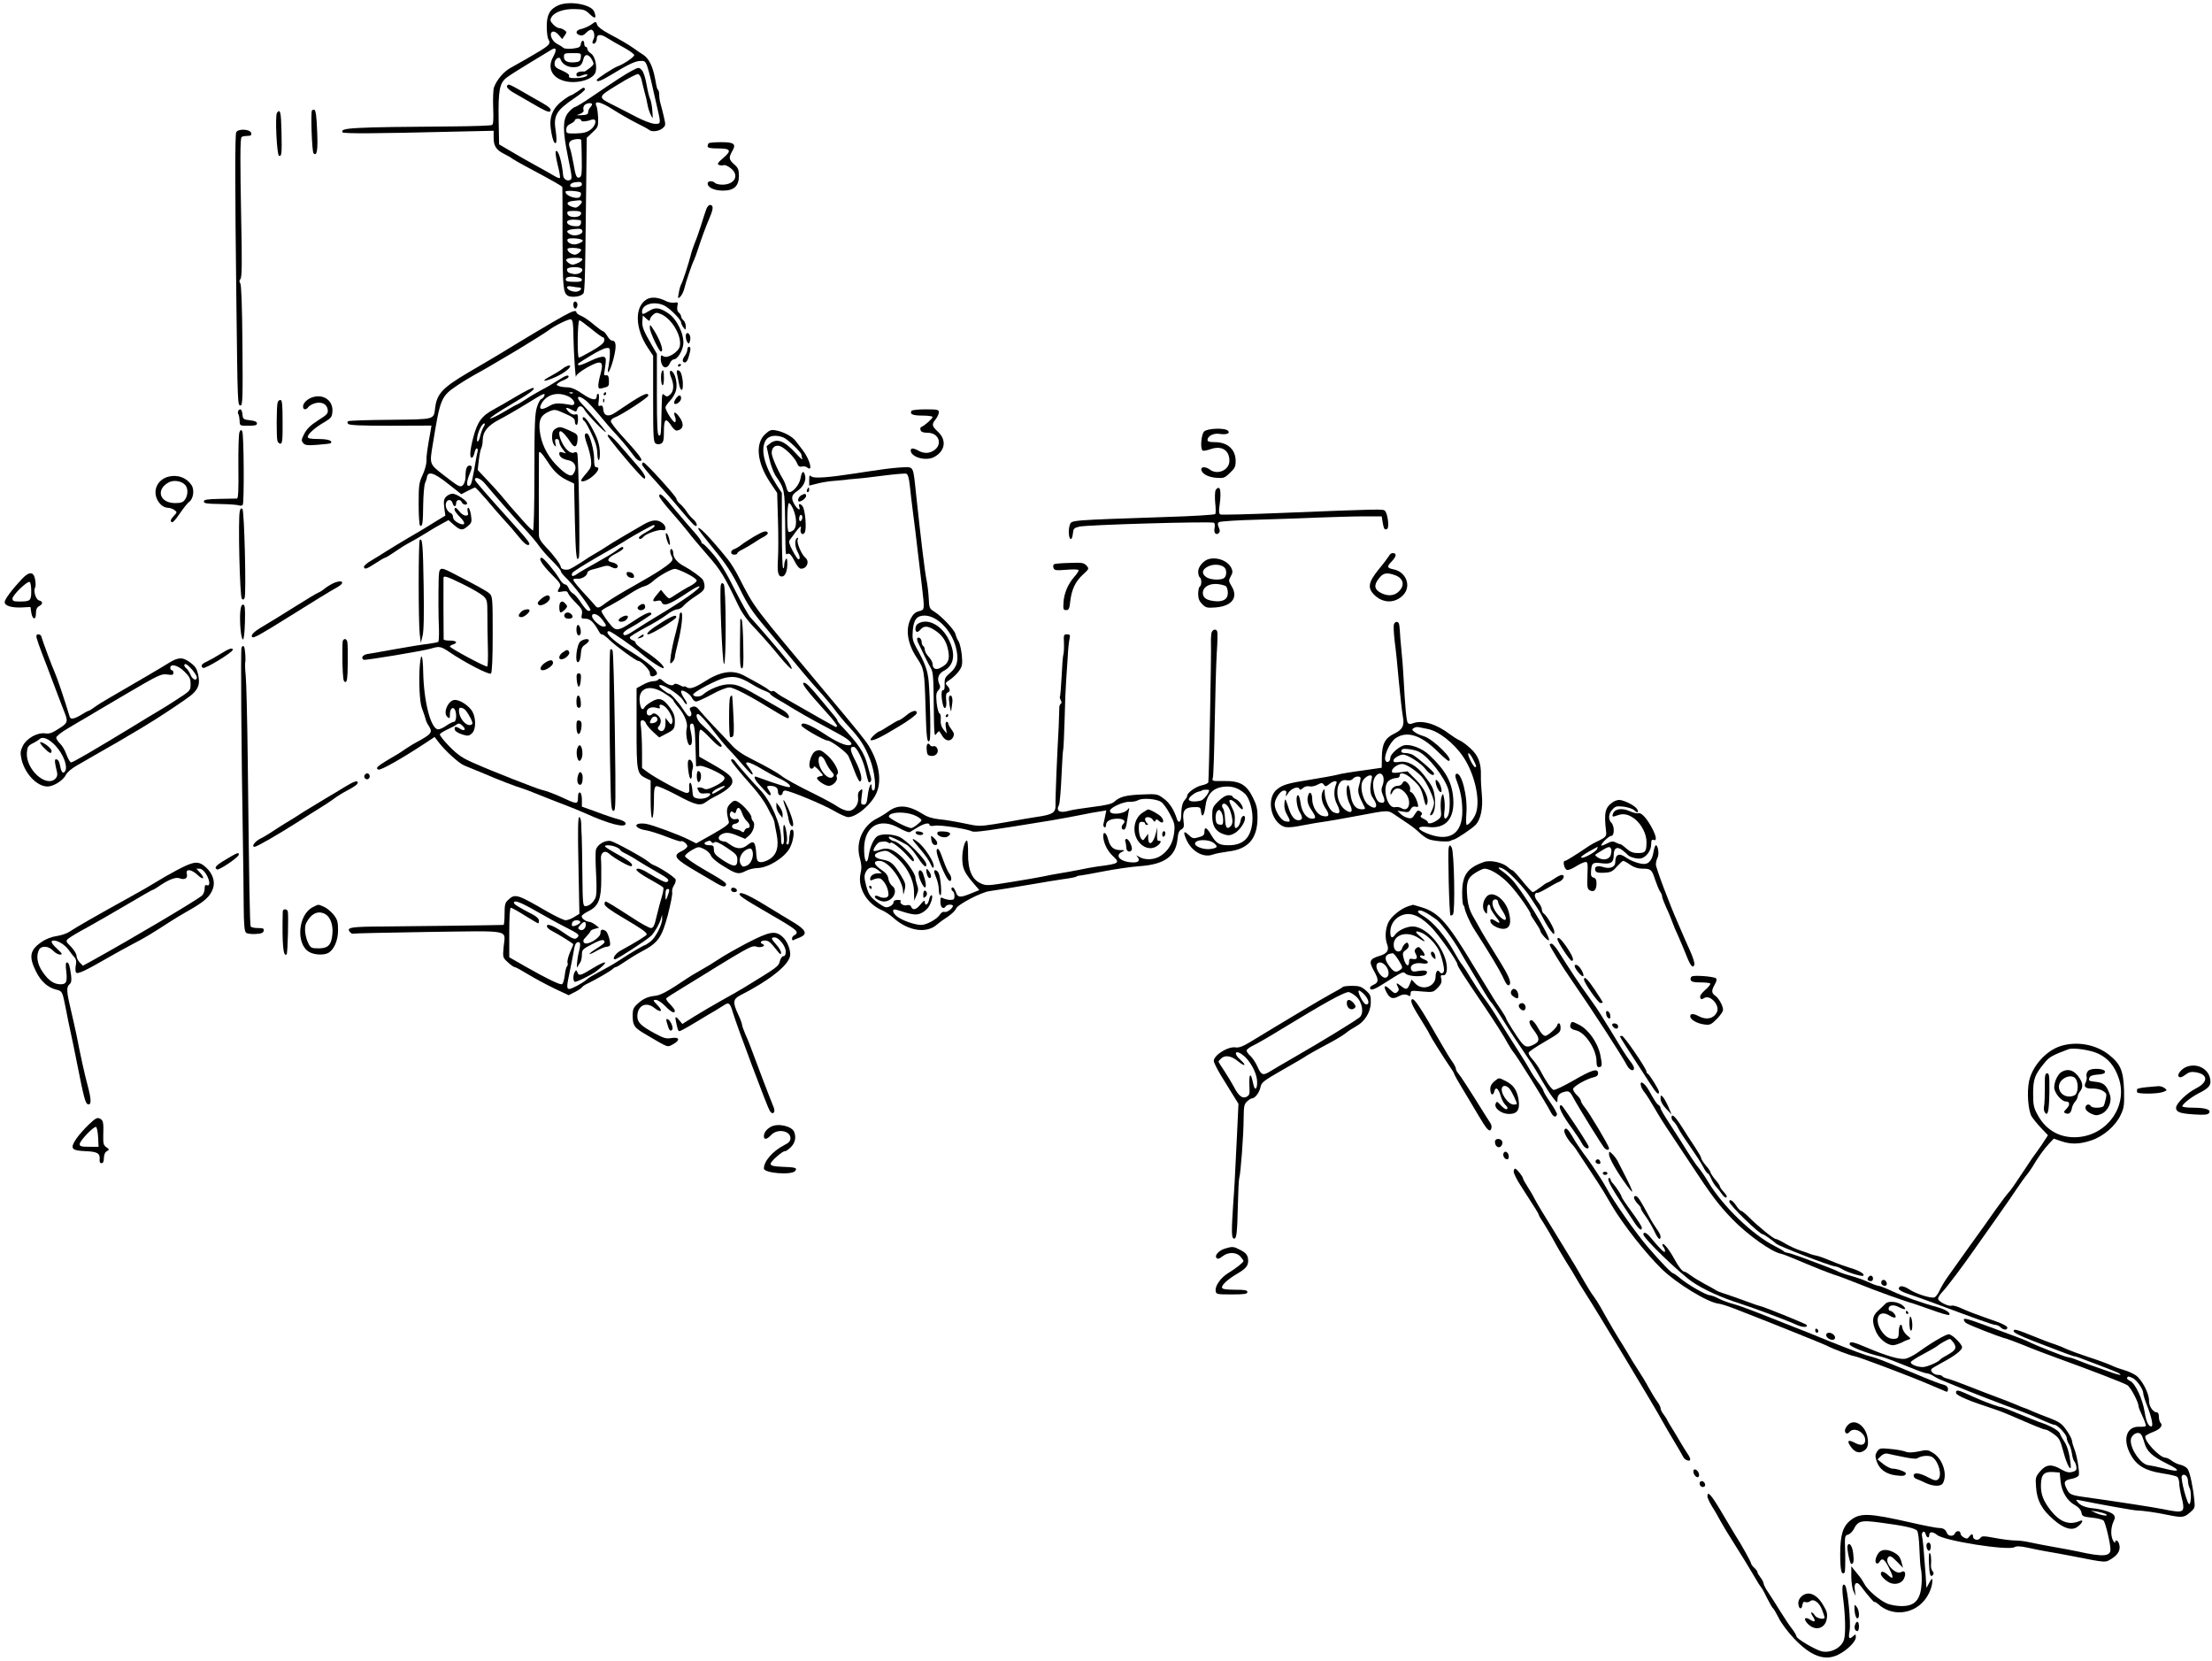 <?xml version="1.0" standalone="no"?>
<!DOCTYPE svg PUBLIC "-//W3C//DTD SVG 20010904//EN"
 "http://www.w3.org/TR/2001/REC-SVG-20010904/DTD/svg10.dtd">
<svg version="1.0" xmlns="http://www.w3.org/2000/svg"
 width="1416pt" height="1063pt" viewBox="0 0 1416 1063"
 preserveAspectRatio="xMidYMid meet">
<g transform="translate(0,1063) scale(0.1,-0.1)"
fill="#000000" stroke="none">
<path d="M3574 10596 c-54 -24 -74 -60 -74 -133 0 -35 4 -73 10 -83 18 -34 14
-38 -140 -127 -30 -17 -76 -43 -101 -57 -44 -24 -89 -76 -107 -126 -5 -14 -7
-72 -5 -129 3 -73 1 -106 -7 -111 -7 -4 -116 -8 -244 -9 -662 -5 -731 -9 -713
-38 6 -9 212 -8 695 4 l272 6 0 -44 c0 -54 16 -78 67 -104 21 -10 45 -24 53
-31 8 -6 49 -29 90 -51 178 -95 230 -125 230 -131 1 -4 1 -151 1 -327 1 -311
4 -348 33 -367 18 -12 71 -9 91 6 20 15 19 -34 28 742 l3 262 37 35 c36 33 37
38 36 93 -2 33 -6 66 -11 76 -18 37 26 28 101 -20 42 -27 110 -66 151 -87 41
-20 79 -41 85 -46 15 -15 62 -10 85 9 22 18 22 21 10 73 -7 30 -16 67 -21 83
-5 16 -9 41 -9 56 0 15 -3 30 -7 34 -7 7 -8 10 -19 70 -15 80 -39 130 -74 154
-19 12 -46 30 -59 40 -36 26 -89 57 -165 97 -39 21 -70 44 -73 56 -7 23 -9 24
-41 0 -15 -10 -42 -22 -59 -26 -37 -7 -44 -30 -12 -40 14 -5 27 0 40 14 11 12
26 21 33 21 18 0 27 -39 15 -62 -6 -11 -8 -22 -5 -25 9 -10 26 8 26 28 0 31
25 33 67 6 21 -13 68 -41 106 -61 37 -20 67 -42 67 -49 0 -12 -68 -58 -105
-71 -28 -10 -134 -79 -135 -88 0 -16 27 -6 90 32 113 69 158 90 190 90 42 0
36 16 112 -320 19 -82 18 -85 -25 -82 -21 2 -70 21 -110 42 -40 21 -104 54
-142 73 -113 56 -113 54 21 136 64 40 123 70 130 67 7 -3 16 -18 20 -33 3 -15
12 -50 19 -78 8 -27 17 -66 20 -85 3 -19 12 -48 21 -65 14 -29 14 -29 10 26
-2 31 -9 65 -14 75 -6 11 -16 53 -23 93 -8 45 -20 82 -31 93 -18 18 -20 18
-60 -3 -43 -22 -110 -66 -264 -171 -45 -31 -91 -59 -103 -63 -12 -3 -32 -21
-46 -39 -33 -44 -33 -113 0 -276 29 -143 29 -146 12 -153 -19 -7 -40 8 -42 30
-8 89 -32 170 -47 155 -4 -4 1 -43 12 -87 11 -43 18 -81 14 -84 -3 -3 -17 2
-32 11 -15 9 -67 39 -117 66 -49 27 -124 69 -165 94 l-75 44 -3 159 c-3 187 6
235 52 269 17 13 83 55 146 93 63 38 125 76 137 83 34 22 40 4 14 -44 -39 -70
-8 -134 75 -155 80 -20 184 11 197 59 10 40 -5 101 -29 117 -13 8 -24 22 -24
29 0 8 -4 14 -10 14 -5 0 -10 9 -10 20 0 27 -18 25 -22 -2 -2 -19 -11 -24 -52
-29 -28 -3 -53 -1 -60 5 -6 6 -25 18 -41 26 -34 18 -52 68 -28 77 10 4 25 -4
39 -20 l23 -27 16 23 c14 20 14 23 -2 34 -9 7 -24 13 -33 13 -9 0 -27 11 -39
24 -18 19 -21 28 -12 44 18 34 79 56 150 54 58 -1 68 -5 98 -34 33 -32 43 -25
27 17 -18 47 -159 72 -230 41z m144 -333 c-2 -22 -9 -29 -32 -31 -50 -6 -76 6
-76 33 0 24 3 25 56 25 54 0 55 0 52 -27z m72 -16 c14 -27 14 -29 -14 -52 -17
-13 -32 -23 -35 -23 -29 3 -51 -5 -51 -17 0 -18 9 -19 44 -5 14 5 26 6 26 1 0
-12 -36 -21 -84 -21 -28 0 -37 4 -33 13 3 9 -12 21 -44 35 -41 17 -49 25 -49
46 0 29 31 49 38 27 10 -30 43 -51 81 -51 42 0 56 11 66 53 9 35 34 32 55 -6z
m0 -285 c0 -4 -6 -14 -12 -20 -7 -7 -13 -20 -13 -30 0 -13 -10 -18 -40 -19
-39 -2 -39 -2 -12 8 19 8 26 16 22 26 -3 9 0 22 6 29 12 15 49 19 49 6z m-70
-102 c0 -6 12 -9 28 -6 15 2 27 5 27 6 0 1 8 3 18 5 31 6 21 -41 -14 -66 -24
-17 -47 -22 -93 -23 -59 -1 -61 0 -61 24 0 17 8 29 28 38 15 7 27 17 27 23 0
5 9 9 20 9 11 0 20 -5 20 -10z m1 -127 c1 -5 2 -58 3 -120 2 -91 -1 -113 -13
-118 -20 -8 -26 6 -40 88 -7 40 -17 84 -23 100 -8 20 -7 31 2 42 13 15 69 21
71 8z m4 -284 c0 -9 -13 -15 -37 -17 -28 -2 -38 1 -38 12 0 8 12 16 28 19 37
5 47 3 47 -14z m-8 -52 c3 -4 3 -13 -1 -22 -10 -27 -96 -2 -96 28 0 10 86 5
97 -6z m7 -56 c3 -4 -4 -16 -15 -26 -15 -15 -25 -17 -46 -9 -39 13 -40 32 -1
37 18 2 38 5 45 5 6 1 14 -2 17 -7z m-4 -76 c0 -31 -82 -33 -88 -2 -3 14 4 17
42 17 34 0 46 -4 46 -15z m-7 -44 c11 -1 8 -29 -4 -36 -6 -4 -26 -4 -45 -1
-36 7 -47 32 -16 38 15 3 26 3 65 -1z m15 -69 c6 -20 -44 -37 -73 -24 -36 17
-31 30 13 35 48 5 55 3 60 -11z m1 -59 c8 -6 -13 -20 -40 -26 -29 -7 -66 14
-55 32 6 10 82 6 95 -6z m-10 -59 c8 -7 -22 -34 -38 -34 -24 0 -55 25 -47 38
5 9 73 6 85 -4z m9 -66 c-3 -7 -18 -18 -35 -24 -25 -11 -34 -10 -52 2 -31 22
-17 34 40 34 35 0 49 -4 47 -12z m-2 -60 c10 -17 -24 -37 -54 -32 -34 7 -42
12 -42 30 0 17 85 20 96 2z m-1 -68 c0 -11 -12 -15 -47 -14 -51 0 -64 6 -53
24 11 17 100 8 100 -10z m-19 -50 c23 0 16 -19 -10 -26 -26 -6 -66 10 -66 28
0 6 12 8 31 4 17 -3 38 -6 45 -6z"/>
<path d="M3246 10081 c-7 -11 18 -33 69 -60 22 -12 58 -33 80 -46 88 -52 118
-66 126 -58 12 12 -1 26 -51 55 -25 14 -82 46 -126 72 -88 50 -90 50 -98 37z"/>
<path d="M3698 10045 c-20 -14 -40 -25 -43 -25 -4 0 -27 -14 -51 -32 -62 -45
-88 -102 -79 -175 9 -70 23 -109 34 -97 5 5 4 36 -1 71 -17 102 0 134 118 214
41 27 72 54 69 59 -8 13 -5 14 -47 -15z"/>
<path d="M1997 9923 c-9 -15 0 -264 10 -274 22 -22 29 19 23 145 -3 85 -9 131
-17 133 -6 2 -13 0 -16 -4z"/>
<path d="M1773 9908 c-13 -18 -1 -270 13 -275 17 -6 19 11 16 155 -3 126 -8
148 -29 120z"/>
<path d="M1512 9783 c-8 -21 -8 -346 1 -1068 8 -684 8 -680 27 -680 13 0 15
48 12 385 -2 255 -7 388 -14 397 -7 9 -7 17 1 27 10 11 11 103 5 383 -7 370
-7 510 2 525 3 4 19 8 35 8 24 0 30 4 27 18 -5 26 -85 30 -96 5z"/>
<path d="M4537 9713 c-4 -3 -7 -12 -7 -20 0 -9 17 -13 64 -13 84 0 92 -13 36
-61 -36 -31 -41 -39 -27 -45 9 -3 23 -4 30 -1 8 3 28 -6 45 -20 57 -44 26
-105 -54 -105 -20 0 -41 5 -47 11 -16 16 -47 14 -47 -3 0 -26 42 -46 98 -46
71 0 102 29 102 95 0 39 -5 51 -30 73 -34 30 -36 43 -14 82 29 48 15 60 -69
60 -41 0 -77 -3 -80 -7z"/>
<path d="M4522 9293 c-6 -15 -20 -59 -32 -98 -12 -38 -30 -91 -41 -116 -10
-25 -23 -63 -28 -85 -14 -54 -50 -166 -61 -185 -5 -9 -12 -34 -15 -55 -7 -36
-6 -38 10 -23 9 9 20 31 25 50 10 43 49 158 62 183 5 10 18 46 29 80 19 59 48
138 75 201 20 48 21 69 3 73 -10 2 -20 -8 -27 -25z"/>
<path d="M4138 8713 c-77 -48 -73 -186 9 -309 l34 -51 0 -276 c0 -247 2 -278
17 -286 10 -6 23 -6 34 0 15 8 18 23 18 79 0 83 13 90 52 28 10 -14 23 -25 30
-24 43 6 50 42 17 87 -26 36 -42 38 -28 2 6 -16 6 -30 1 -35 -9 -9 -62 73 -62
95 0 6 13 25 29 42 16 16 33 46 38 65 10 36 0 94 -19 117 -19 23 -27 3 -12
-32 20 -48 18 -89 -6 -110 -16 -15 -22 -15 -35 -5 -18 15 -17 18 -20 -95 -3
-158 -4 -167 -17 -162 -10 3 -13 64 -13 263 l0 259 -29 50 c-57 98 -67 123
-64 160 l3 36 23 -21 c15 -14 22 -17 22 -7 0 8 9 22 20 32 17 15 24 16 50 5
70 -29 135 -139 122 -205 -7 -37 -78 -82 -104 -66 -16 10 -18 8 -18 -13 0 -58
37 -78 58 -31 6 14 18 25 26 25 22 0 55 52 60 96 7 63 -41 162 -95 198 -56 38
-83 41 -122 17 -41 -25 -47 -26 -47 -6 0 49 80 70 143 39 36 -18 107 -90 107
-108 0 -7 7 -21 15 -32 14 -18 14 -18 15 7 0 15 -7 32 -15 39 -8 7 -15 18 -15
25 0 7 -7 18 -15 25 -9 7 -12 22 -9 40 6 25 4 27 -19 23 -13 -3 -38 2 -54 10
-48 25 -95 29 -125 10z"/>
<path d="M3670 8681 c0 -11 4 -22 9 -25 11 -7 23 22 15 35 -9 16 -24 10 -24
-10z"/>
<path d="M3601 8604 c-55 -30 -253 -148 -406 -242 -27 -16 -116 -69 -197 -116
-164 -97 -200 -135 -212 -223 -11 -81 6 -76 -286 -80 -144 -1 -266 -5 -271 -9
-6 -4 -7 -10 0 -17 7 -9 84 -12 271 -12 l262 1 -6 -36 c-21 -114 -27 -159 -26
-191 0 -20 -11 -60 -25 -90 -23 -49 -25 -66 -25 -186 0 -72 4 -134 9 -137 15
-10 19 15 20 132 1 62 6 125 12 140 6 15 11 29 11 32 5 48 43 38 137 -37 l84
-66 41 21 c23 12 44 22 47 22 4 0 38 -37 77 -82 38 -46 89 -104 113 -130 24
-25 62 -69 84 -97 37 -47 62 -67 72 -57 8 7 -9 30 -83 112 -201 223 -264 295
-264 304 0 23 39 7 67 -28 43 -53 184 -214 257 -293 34 -36 73 -83 88 -105 15
-21 52 -64 83 -94 30 -30 55 -59 55 -65 0 -7 12 -22 26 -36 50 -46 164 -195
164 -214 0 -3 -6 -5 -13 -5 -8 0 -28 23 -46 50 -18 28 -41 55 -52 61 -11 5
-24 21 -29 35 -5 13 -16 24 -24 24 -8 0 -24 16 -35 36 -27 45 -101 134 -113
134 -25 0 0 -42 59 -102 61 -61 66 -70 55 -88 -18 -29 -15 -33 18 -26 24 4 32
2 37 -12 3 -9 26 -37 50 -61 37 -37 43 -48 38 -72 -6 -27 -4 -29 24 -29 29 0
53 -23 87 -85 6 -11 15 -18 19 -16 4 2 26 -15 49 -37 39 -38 168 -132 181
-132 19 0 75 -58 75 -77 0 -24 15 -29 40 -13 27 17 -41 76 -195 170 -86 53
-141 110 -106 110 12 0 154 -98 206 -143 59 -50 136 -100 143 -93 9 10 -46 61
-118 108 -35 24 -63 47 -61 53 1 5 -7 13 -19 17 -12 4 -20 13 -18 19 2 6 46
33 98 61 52 27 115 65 139 84 24 19 54 34 67 34 12 0 31 11 41 24 11 13 45 40
76 60 47 30 57 42 57 64 0 16 -6 35 -12 43 -18 21 -76 62 -117 84 -43 22 -70
53 -71 82 0 12 -4 25 -10 28 -12 8 -13 -25 -1 -44 5 -8 7 -20 4 -27 -8 -22
-94 -79 -241 -161 -75 -42 -157 -91 -181 -110 -50 -38 -55 -39 -73 -17 -7 9
-30 35 -51 57 -56 60 -87 97 -87 107 0 4 11 7 25 6 28 -4 65 19 65 39 0 7 15
16 33 20 17 4 46 12 64 18 25 8 38 8 58 -3 17 -9 29 -10 36 -3 12 12 -6 29
-35 34 -36 7 -27 28 23 54 28 14 51 30 51 35 0 15 -10 12 -44 -14 -17 -13 -74
-47 -126 -76 -52 -29 -108 -61 -123 -72 -29 -21 -43 -19 -34 4 2 7 72 51 153
98 82 46 174 100 203 119 54 33 159 91 167 91 2 0 4 -4 4 -8 0 -5 -22 -21 -50
-36 -27 -15 -50 -31 -50 -37 0 -13 16 -11 29 5 16 20 99 49 122 43 27 -7 25
27 -3 47 -32 23 -66 19 -120 -12 -107 -62 -196 -114 -238 -142 -25 -16 -58
-37 -75 -46 -16 -9 -55 -33 -85 -54 -31 -20 -65 -40 -77 -44 -22 -7 -53 1 -53
15 0 14 -46 77 -94 126 -33 35 -46 56 -46 78 -1 29 -1 497 0 523 0 21 18 4 54
-51 41 -64 75 -96 129 -122 l42 -20 5 -237 c5 -222 11 -274 26 -234 8 22 -2
651 -11 666 -3 6 -11 8 -16 5 -19 -13 -50 8 -74 49 -24 42 -33 86 -17 86 11 0
43 -36 66 -73 23 -37 40 -30 43 17 2 36 0 37 -55 62 -51 23 -60 24 -82 12 -19
-11 -25 -22 -26 -51 -1 -20 5 -45 13 -55 13 -15 14 -14 8 11 -4 20 -2 27 10
27 8 0 15 -8 15 -19 0 -10 10 -31 22 -46 l21 -27 -21 6 c-16 5 -22 3 -22 -7 0
-20 21 -36 59 -43 46 -10 59 -52 28 -91 -14 -18 -53 5 -111 66 -57 62 -92 135
-101 214 -8 70 8 101 62 124 34 14 39 13 99 -14 51 -22 64 -33 64 -50 0 -13 5
-23 10 -23 6 0 10 16 10 36 0 31 -3 36 -19 31 -12 -3 -28 4 -42 19 -25 27 -17
31 23 10 25 -13 28 -13 33 5 8 26 32 24 46 -3 15 -28 131 -149 137 -143 4 4
-96 122 -150 177 -49 49 -29 67 25 22 17 -14 55 -56 85 -92 30 -37 77 -92 106
-122 28 -31 61 -69 73 -85 13 -17 32 -42 44 -57 11 -16 27 -28 36 -28 25 0 2
32 -126 172 -33 37 -61 74 -61 82 0 8 10 18 23 23 43 15 217 128 217 141 0 28
-45 4 -213 -110 -41 -28 -71 -21 -75 19 -2 24 -7 30 -19 26 -14 -5 -15 0 -10
35 3 23 1 42 -4 42 -5 0 -9 -7 -9 -15 0 -32 -31 -27 -91 14 -42 29 -70 41 -97
42 -20 0 -45 4 -55 8 -16 6 -17 9 -5 18 7 7 26 16 41 22 15 6 27 15 27 20 0
15 -22 7 -70 -25 -25 -16 -70 -43 -100 -58 -30 -16 -78 -44 -106 -63 -28 -18
-53 -33 -56 -33 -3 0 -40 -21 -82 -46 -42 -25 -81 -44 -88 -42 -6 2 47 38 118
80 135 80 175 109 157 115 -6 2 -56 -23 -111 -56 -55 -33 -118 -69 -139 -80
-80 -43 -107 -80 -134 -183 -21 -81 -24 -128 -9 -128 6 0 13 14 17 30 3 17 10
30 15 30 6 0 8 -10 5 -22 -4 -13 -13 -63 -21 -111 -17 -93 -21 -107 -37 -107
-14 0 -11 33 6 73 19 45 19 57 1 57 -18 0 -26 -22 -26 -70 0 -22 -7 -45 -16
-54 -17 -18 -25 -14 -128 66 -88 69 -87 66 -65 198 47 290 52 303 156 373 37
25 91 57 118 72 43 23 86 48 265 154 68 41 195 120 205 129 32 26 128 73 140
68 12 -4 15 -29 16 -118 2 -106 14 -283 17 -246 1 10 30 32 65 53 98 54 114
47 91 -40 -8 -27 -14 -60 -14 -73 0 -19 4 -22 28 -16 40 10 41 12 40 49 -1 26
-5 34 -17 33 -9 -2 -15 2 -14 7 15 98 15 105 -2 111 -10 4 -45 -6 -86 -26 -38
-19 -72 -31 -75 -27 -9 9 -15 4 76 60 42 26 87 48 100 49 23 3 25 0 24 -37 0
-22 -4 -57 -8 -77 -16 -74 10 -37 31 45 21 82 18 117 -10 117 -7 0 -21 14 -30
30 -10 17 -22 30 -27 30 -5 0 -30 19 -57 41 -26 23 -62 48 -80 56 -18 7 -33
18 -33 23 0 17 -23 11 -89 -26z m184 -79 c36 -30 71 -55 77 -55 5 0 8 -10 6
-21 -2 -15 -28 -36 -81 -66 -43 -25 -80 -44 -82 -42 -11 12 -8 239 4 239 5 0
39 -25 76 -55z m-118 -411 c-3 -3 -12 -4 -19 -1 -8 3 -5 6 6 6 11 1 17 -2 13
-5z m-183 -18 c-3 -8 -11 -17 -19 -20 -7 -2 -20 -26 -28 -53 -13 -40 -16 -113
-16 -418 0 -223 -4 -370 -9 -370 -6 0 -34 28 -63 61 -30 34 -67 76 -84 95 -16
19 -42 50 -58 69 -16 19 -56 64 -89 98 l-60 64 7 61 c4 34 11 70 16 79 5 9 9
32 9 50 0 54 32 94 107 133 37 19 115 64 173 100 110 68 123 74 114 51z m156
-4 c39 -19 51 -60 15 -54 -82 15 -106 13 -141 -8 -49 -28 -69 -21 -47 18 34
59 105 77 173 44z m-544 -194 c-8 -13 -17 -38 -21 -55 -10 -48 -28 -54 -19 -6
8 41 31 83 45 83 5 0 3 -10 -5 -22z m1301 -939 c35 -17 63 -37 63 -45 0 -7
-19 -23 -42 -35 -24 -12 -62 -35 -85 -50 -23 -16 -45 -29 -49 -29 -5 0 -18 12
-31 28 l-22 27 -25 -30 c-32 -38 -32 -49 -1 -41 18 5 27 2 31 -9 12 -29 50
-15 167 63 37 25 70 42 74 39 10 -11 -107 -94 -267 -189 -47 -28 -109 -67
-138 -86 -59 -40 -82 -47 -82 -26 0 7 19 23 43 35 23 12 62 36 87 53 25 17 47
32 49 33 2 2 1 6 -2 10 -10 9 -51 -11 -128 -63 -76 -50 -96 -53 -124 -21 -29
32 -65 87 -65 96 0 5 24 20 53 34 28 15 84 47 122 72 39 26 83 49 98 52 15 3
41 18 57 33 33 31 117 79 140 79 8 1 43 -13 77 -30z m-543 -293 c31 -41 32
-46 7 -46 -21 0 -71 46 -71 66 0 26 38 14 64 -20z"/>
<path d="M4094 6755 c-14 -10 -16 -17 -8 -25 13 -13 44 -3 44 15 0 21 -15 26
-36 10z"/>
<path d="M3978 6679 c-10 -5 -18 -14 -18 -19 0 -14 34 -12 48 2 26 26 5 38
-30 17z"/>
<path d="M4160 8531 c0 -27 59 -151 71 -151 23 0 -9 85 -57 155 -14 19 -14 19
-14 -4z"/>
<path d="M4390 8478 c0 -12 4 -30 10 -38 8 -12 10 -12 15 2 9 23 3 50 -12 56
-8 2 -13 -5 -13 -20z"/>
<path d="M4400 8392 c0 -10 -7 -27 -15 -38 -19 -25 -19 -44 0 -44 8 0 19 16
24 38 14 47 14 62 1 62 -5 0 -10 -8 -10 -18z"/>
<path d="M4340 8289 c0 -5 5 -7 10 -4 6 3 10 8 10 11 0 2 -4 4 -10 4 -5 0 -10
-5 -10 -11z"/>
<path d="M3600 8269 c-14 -11 -47 -31 -73 -45 -69 -36 -50 -42 25 -9 53 23 98
57 98 72 0 10 -28 0 -50 -18z"/>
<path d="M4237 8253 c-9 -16 -6 -82 3 -88 6 -4 10 14 10 44 0 48 -4 60 -13 44z"/>
<path d="M4335 8233 c3 -16 9 -43 12 -61 7 -41 23 -52 24 -15 1 15 0 33 -1 38
-1 6 -3 18 -5 28 -5 24 -14 37 -27 37 -6 0 -8 -10 -3 -27z"/>
<path d="M3865 8110 c-3 -5 -1 -10 4 -10 6 0 11 5 11 10 0 6 -2 10 -4 10 -3 0
-8 -4 -11 -10z"/>
<path d="M2006 8089 c-36 -10 -66 -37 -66 -61 0 -22 19 -24 34 -3 6 8 25 19
42 24 43 12 78 -6 82 -42 3 -24 -5 -32 -61 -67 -47 -30 -71 -53 -88 -84 -20
-39 -21 -46 -9 -61 12 -15 27 -17 93 -12 43 3 81 8 84 10 15 16 -16 27 -78 27
-50 0 -69 4 -69 13 0 19 46 60 105 94 45 27 50 33 53 69 5 67 -53 112 -122 93z"/>
<path d="M4326 8078 c-8 -12 -13 -25 -10 -30 9 -14 44 12 44 32 0 26 -15 25
-34 -2z"/>
<path d="M3861 8064 c0 -11 3 -14 6 -6 3 7 2 16 -1 19 -3 4 -6 -2 -5 -13z"/>
<path d="M1777 8053 c-7 -25 -8 -224 -1 -245 3 -10 12 -18 19 -18 12 0 15 26
14 140 0 111 -3 140 -14 140 -8 0 -16 -8 -18 -17z"/>
<path d="M1525 8000 c-3 -5 -3 -15 1 -21 4 -7 7 -26 8 -43 1 -31 1 -31 56 -31
42 0 55 3 55 15 0 10 -14 17 -45 20 -42 5 -45 7 -48 38 -3 32 -15 41 -27 22z"/>
<path d="M5835 8000 c-13 -21 8 -30 71 -30 35 0 64 -4 64 -9 0 -10 -53 -57
-71 -63 -7 -2 -10 -12 -6 -21 4 -12 18 -17 46 -17 68 0 96 -69 45 -109 -31
-24 -68 -26 -104 -6 -32 18 -50 19 -50 2 0 -43 96 -70 148 -43 72 37 84 108
27 162 -41 38 -42 47 -15 81 11 14 20 34 20 44 0 17 -9 19 -84 19 -47 0 -88
-4 -91 -10z"/>
<path d="M3730 7951 c0 -5 5 -13 11 -16 12 -8 63 -111 74 -152 5 -15 9 -42 9
-60 2 -52 16 -50 16 2 0 57 -13 99 -55 174 -28 51 -55 76 -55 52z"/>
<path d="M7708 7868 c-19 -19 -26 -112 -9 -122 5 -3 27 1 50 9 71 25 121 -6
121 -74 0 -60 -76 -94 -126 -56 -24 18 -54 19 -54 2 0 -27 40 -50 93 -55 50
-4 56 -2 90 31 32 30 37 40 37 78 -1 73 -52 119 -134 119 -33 0 -46 4 -46 14
0 25 39 45 76 39 44 -7 72 3 55 20 -20 20 -132 16 -153 -5z"/>
<path d="M1533 7864 c-5 -11 -8 -109 -7 -221 2 -148 -1 -203 -9 -204 -7 0 -57
-1 -112 -2 -81 -2 -100 -5 -100 -17 0 -12 19 -15 105 -16 58 -1 112 -5 121 -9
10 -3 20 -2 23 4 10 16 7 451 -3 469 -7 13 -10 13 -18 -4z"/>
<path d="M4900 7853 c-67 -60 -55 -182 28 -308 l47 -70 5 -170 c3 -93 3 -207
0 -253 -5 -86 1 -112 25 -112 21 0 35 33 35 82 0 31 -3 39 -10 28 -5 -8 -10
-26 -10 -39 0 -13 -3 -21 -7 -17 -5 4 -8 114 -8 244 l0 237 -33 50 c-81 127
-106 231 -69 289 19 28 63 35 112 16 26 -10 115 -95 115 -110 0 -5 3 -17 6
-27 4 -10 -15 6 -41 35 -72 80 -121 99 -165 64 l-23 -18 17 -77 c9 -42 28 -92
41 -112 58 -84 58 -87 61 -295 3 -232 1 -211 18 -204 10 4 23 -10 41 -45 16
-33 32 -51 43 -51 38 0 56 46 28 70 -25 20 -57 96 -50 115 5 13 4 16 -4 11
-16 -10 -14 -55 3 -86 16 -29 19 -50 6 -50 -5 0 -21 25 -37 55 -21 39 -26 59
-19 68 63 87 77 101 71 75 -7 -30 11 -49 25 -27 14 20 4 144 -13 168 -16 22
-30 19 -21 -5 10 -26 -12 -14 -30 15 -25 42 -21 63 14 86 39 26 61 67 53 100
-9 37 -21 30 -29 -15 -7 -41 -47 -90 -72 -90 -7 0 -15 12 -18 28 -4 15 -13 38
-21 52 -37 62 -74 147 -74 171 0 34 22 53 52 44 31 -10 94 -71 109 -107 9 -23
17 -28 33 -24 11 3 26 0 33 -6 39 -32 18 49 -27 109 -16 21 -37 48 -47 61 -22
29 -77 58 -125 67 -30 6 -40 3 -68 -22z m177 -480 c25 -58 25 -121 0 -138 -11
-8 -24 -12 -29 -9 -12 8 -10 184 3 184 5 0 17 -17 26 -37z m57 -66 c-9 -24
-23 -11 -17 14 3 12 9 17 15 11 5 -5 6 -16 2 -25z"/>
<path d="M3745 7850 c-4 -6 2 -34 13 -63 11 -29 22 -73 25 -99 4 -42 1 -51
-29 -87 -19 -21 -34 -42 -34 -45 0 -16 40 -3 73 25 37 31 49 59 23 59 -9 0
-13 15 -13 53 1 51 -26 152 -43 162 -5 3 -12 1 -15 -5z"/>
<path d="M3890 7841 c0 -10 123 -160 197 -240 34 -37 43 -42 43 -26 0 11 -19
41 -43 67 -23 26 -69 79 -102 118 -59 70 -95 101 -95 81z"/>
<path d="M4110 7657 c0 -7 39 -55 87 -107 47 -52 120 -135 161 -185 41 -49 81
-94 88 -98 24 -14 16 20 -9 40 -12 10 -31 32 -41 48 -11 17 -30 39 -43 50 -13
11 -23 26 -23 33 0 14 -198 232 -211 232 -5 0 -9 -6 -9 -13z"/>
<path d="M5630 7623 c-52 -7 -122 -18 -155 -23 -175 -27 -264 -33 -280 -20
-13 11 -15 8 -15 -23 l0 -35 53 13 c28 8 81 16 117 18 36 3 65 6 65 6 0 1 25
4 55 6 30 2 114 11 186 21 72 9 138 15 146 12 10 -4 17 -28 22 -75 4 -37 13
-117 21 -178 8 -60 22 -171 30 -245 9 -74 21 -175 27 -225 17 -150 18 -147
-19 -157 -24 -6 -38 -19 -53 -48 -35 -69 -21 -161 40 -252 46 -69 48 -83 55
-319 5 -187 10 -233 26 -208 8 13 4 258 -6 377 -7 72 -22 115 -82 222 -20 38
-24 54 -20 103 6 72 26 97 76 97 81 -1 174 -96 201 -207 19 -76 8 -121 -37
-159 -33 -28 -37 -36 -36 -73 1 -27 -2 -40 -10 -38 -12 2 -13 -40 -2 -90 10
-44 28 -25 22 23 -3 33 -1 47 9 51 18 7 18 22 -2 44 -15 16 -13 19 19 40 19
13 45 38 57 56 20 29 22 41 17 100 -4 36 -13 75 -20 87 -8 11 -17 32 -20 46
-7 29 -89 116 -136 145 -31 19 -33 23 -36 89 -2 38 -9 90 -14 115 -10 44 -37
268 -67 550 -19 181 -14 171 -82 170 -31 -1 -100 -8 -152 -16z"/>
<path d="M1082 7580 c-87 -20 -116 -116 -52 -180 11 -11 30 -20 43 -20 13 0
32 -6 43 -14 19 -14 18 -15 -5 -40 -17 -18 -22 -29 -14 -37 7 -7 23 9 53 53
24 35 51 69 61 76 27 19 35 77 15 107 -31 47 -86 68 -144 55z m106 -57 c17
-23 15 -64 -4 -91 -12 -17 -25 -22 -63 -22 -101 0 -126 89 -38 134 34 16 84 6
105 -21z"/>
<path d="M5166 7495 c-3 -8 -1 -15 4 -15 6 0 10 7 10 15 0 8 -2 15 -4 15 -2 0
-6 -7 -10 -15z"/>
<path d="M7782 7493 c-5 -10 -6 -46 -3 -81 4 -34 4 -67 1 -72 -3 -5 -145 -14
-315 -19 -618 -21 -605 -20 -616 -49 -12 -31 -8 -92 6 -92 6 0 11 15 13 35 3
31 7 36 40 44 42 12 847 35 863 25 6 -3 7 -19 4 -34 -7 -31 10 -49 28 -31 7 7
7 17 -1 35 -8 18 -8 27 1 34 7 5 122 13 257 16 135 4 315 10 400 14 85 3 207
7 270 7 l115 0 6 -38 c7 -43 13 -52 29 -42 14 9 4 93 -13 114 -12 14 -11 14
-686 -13 -195 -8 -360 -12 -368 -9 -9 3 -11 17 -8 42 11 74 10 124 -2 128 -6
2 -16 -4 -21 -14z"/>
<path d="M2855 7450 c-14 -16 -16 -29 -11 -70 l7 -50 -53 -32 c-30 -18 -62
-39 -73 -45 -11 -7 -63 -38 -115 -68 -52 -31 -115 -69 -140 -85 -25 -16 -66
-42 -92 -57 -27 -15 -48 -34 -48 -40 0 -21 18 -15 74 22 29 19 56 35 60 35 4
0 21 10 39 22 68 46 85 57 133 83 27 14 69 40 94 55 25 16 67 41 93 55 l48 26
35 -31 c42 -36 55 -37 89 -7 25 21 26 27 20 70 -4 26 -12 47 -17 47 -6 0 -7
-11 -4 -25 5 -20 3 -25 -13 -25 -11 0 -28 11 -39 25 -22 28 -32 32 -32 12 0
-7 16 -28 35 -47 41 -40 33 -60 -14 -36 -19 10 -31 24 -31 37 0 11 -7 22 -15
25 -22 9 -37 41 -30 64 8 26 35 26 42 0 3 -11 9 -20 14 -20 5 0 9 9 9 20 0 23
28 27 36 5 7 -16 34 -21 34 -6 0 16 -68 61 -93 61 -13 0 -32 -9 -42 -20z"/>
<path d="M4220 7455 c0 -8 33 -52 73 -97 41 -46 91 -106 113 -134 21 -28 77
-94 124 -148 82 -93 108 -135 194 -316 25 -53 58 -99 112 -155 42 -44 110
-122 152 -174 42 -51 78 -88 80 -82 2 6 -9 28 -24 49 -30 40 -204 242 -240
280 -12 13 -57 92 -100 177 -53 107 -95 176 -136 225 -33 38 -64 70 -69 70 -5
0 -9 5 -9 11 0 7 -19 33 -42 59 -24 26 -79 91 -123 143 -79 97 -105 119 -105
92z"/>
<path d="M5128 7459 c-17 -9 -26 -39 -12 -39 16 0 44 23 44 35 0 17 -8 18 -32
4z"/>
<path d="M1535 7358 c-12 -45 0 -547 13 -560 9 -9 13 -7 18 6 11 28 -2 556
-14 568 -8 8 -13 4 -17 -14z"/>
<path d="M4472 7241 c2 -6 47 -64 101 -130 77 -94 112 -148 162 -248 52 -106
81 -149 166 -250 57 -68 136 -162 174 -209 39 -48 108 -130 155 -182 47 -51
100 -115 118 -140 19 -26 57 -72 85 -102 72 -77 102 -123 137 -212 30 -78 43
-198 20 -198 -5 0 -10 9 -10 21 0 43 -18 6 -25 -51 -6 -50 -10 -60 -26 -60
-18 0 -19 5 -13 53 7 49 6 51 -10 38 -12 -10 -16 -24 -13 -45 6 -43 -25 -86
-62 -86 -16 0 -46 12 -67 26 -21 15 -86 50 -144 79 -113 55 -196 101 -220 121
-23 18 -95 59 -189 106 -58 29 -99 57 -130 92 -25 27 -78 84 -118 125 -39 42
-80 87 -90 100 -14 17 -25 22 -41 17 -19 -6 -20 -11 -11 -28 12 -21 1 -42 -16
-30 -6 4 -22 26 -37 49 -27 41 -74 93 -84 93 -11 0 -64 41 -64 50 0 27 130
-52 154 -94 9 -16 19 -26 22 -23 4 3 -3 19 -15 35 -19 28 -27 52 -16 52 18 0
55 -26 64 -46 6 -13 18 -24 27 -24 9 0 54 20 100 45 46 26 95 45 113 45 29 0
130 -53 299 -157 40 -25 76 -43 79 -40 12 12 -7 37 -44 57 -21 12 -69 39 -108
62 -153 89 -175 98 -229 98 -50 0 -125 -30 -168 -67 -17 -15 -57 -15 -61 1 -3
14 151 96 202 107 61 14 98 5 167 -36 32 -20 73 -41 91 -47 18 -7 33 -15 33
-19 0 -4 19 -18 43 -32 23 -13 71 -42 107 -64 36 -22 99 -58 140 -80 41 -22
109 -58 150 -81 75 -40 102 -72 61 -72 -27 0 -84 26 -151 71 -98 64 -150 83
-150 56 0 -13 146 -97 168 -97 21 0 117 -71 132 -97 8 -16 26 -59 40 -98 14
-38 30 -69 35 -67 19 6 7 61 -29 132 -36 70 -38 90 -11 90 18 0 59 -81 75
-150 19 -81 19 -82 31 -75 6 4 8 17 4 29 -3 11 -13 46 -21 76 -23 86 -57 136
-166 252 -16 16 -28 33 -28 37 0 7 -11 21 -112 141 -63 76 -87 99 -100 100
-23 1 10 -43 149 -197 36 -39 63 -75 61 -80 -1 -4 -5 -7 -8 -6 -6 2 -199 111
-278 157 -30 17 -62 36 -72 41 -10 6 -25 17 -34 24 -9 8 -19 11 -23 7 -3 -3
-13 0 -22 8 -15 14 -63 41 -160 93 -73 38 -150 26 -255 -42 -62 -39 -92 -48
-113 -32 -7 5 -13 7 -13 3 0 -4 -13 0 -29 9 -20 10 -32 11 -36 5 -9 -14 -44
-3 -71 22 -14 13 -24 16 -29 9 -3 -6 -18 -11 -33 -11 -15 0 -45 -10 -67 -23
l-40 -22 0 -256 c0 -280 2 -292 62 -321 l28 -13 0 -120 c0 -73 4 -120 10 -120
6 0 10 41 11 100 0 84 3 101 17 103 9 2 67 -24 130 -57 121 -65 150 -72 188
-43 13 10 35 23 49 30 74 37 115 69 118 95 4 33 -22 56 -131 118 l-81 46 -1
86 c-1 58 2 87 10 87 6 0 34 -25 62 -55 48 -50 73 -67 73 -47 0 8 -83 95 -128
135 -29 25 -44 67 -24 67 11 0 59 -53 112 -124 25 -32 58 -73 74 -90 17 -17
50 -53 74 -81 75 -86 85 -96 90 -91 3 3 -7 21 -22 41 -25 32 -25 35 -8 35 11
0 50 -18 87 -41 37 -22 86 -49 109 -59 52 -24 82 -48 72 -57 -6 -6 -71 13
-213 65 -23 8 -13 -18 20 -53 17 -19 38 -41 45 -49 21 -26 36 -18 18 9 -20 31
-20 35 3 35 35 0 51 -12 51 -36 0 -15 6 -24 15 -24 8 0 15 7 15 15 0 8 7 15
16 15 29 0 248 -91 315 -131 36 -21 76 -39 88 -39 54 0 150 81 182 155 35 80
16 193 -50 302 -24 38 -73 99 -261 323 -492 588 -465 552 -568 751 -21 42 -54
96 -73 119 -118 146 -202 231 -187 191z m-210 -1054 c27 -17 48 -35 48 -39 0
-3 15 -25 34 -47 39 -46 61 -102 52 -134 -9 -34 5 -107 20 -107 16 0 18 36 5
93 -6 23 -5 39 1 43 21 13 27 -16 30 -141 l4 -130 26 3 c23 2 126 -44 151 -67
16 -15 -5 -38 -57 -63 -35 -18 -57 -23 -67 -17 -8 5 -22 9 -32 9 -15 0 -16 -3
-6 -21 8 -17 18 -20 45 -17 21 2 33 0 31 -6 -6 -20 -48 -33 -80 -27 -30 6 -32
10 -35 54 -2 26 -8 47 -13 47 -6 0 -9 -15 -7 -32 2 -27 0 -33 -17 -33 -22 0
-189 89 -247 131 l-38 28 0 100 c0 56 -3 125 -6 154 -6 43 -4 52 9 52 9 0 18
-9 22 -19 3 -11 24 -35 45 -55 l40 -36 42 22 c54 27 58 33 58 84 0 30 -8 52
-30 83 -44 60 -69 69 -117 41 -21 -12 -42 -28 -46 -36 -14 -24 -24 -15 -31 26
-16 99 64 127 166 57z m4 -89 c28 -32 45 -75 37 -94 -5 -14 -9 -13 -24 7 l-19
24 0 -38 c0 -40 -22 -59 -43 -38 -8 8 -8 14 1 23 7 7 12 22 12 34 0 27 -39 59
-54 44 -16 -16 -36 -11 -36 10 0 26 27 39 61 30 22 -7 27 -5 22 6 -8 22 21 16
43 -8z m-58 -77 c-2 -9 -13 -17 -26 -19 -25 -4 -27 1 -12 28 12 23 43 15 38
-9z m432 -425 c0 -4 -68 -46 -76 -46 -15 0 1 19 29 33 33 16 47 20 47 13z"/>
<path d="M4406 5762 c-9 -16 5 -122 16 -116 5 3 8 13 7 22 -1 10 1 30 6 45 8
30 -16 70 -29 49z"/>
<path d="M4467 5694 c-10 -11 -8 -62 3 -69 13 -8 24 40 13 60 -5 8 -12 12 -16
9z"/>
<path d="M4829 7197 c-30 -18 -68 -42 -83 -54 -15 -12 -36 -25 -47 -28 -25 -8
-25 -35 1 -35 11 0 20 4 20 9 0 5 15 16 33 24 18 9 49 27 70 41 21 14 51 33
68 41 16 9 27 20 24 25 -10 16 -27 11 -86 -23z"/>
<path d="M4265 7190 c4 -19 12 -39 17 -45 7 -7 9 1 4 25 -3 19 -11 39 -17 45
-8 7 -9 0 -4 -25z"/>
<path d="M2687 7174 c-9 -9 -9 -531 0 -604 l7 -55 11 45 c8 30 10 134 7 320
-4 258 -8 311 -25 294z"/>
<path d="M8891 7071 c-6 -10 -35 -49 -66 -86 -67 -83 -73 -120 -24 -166 55
-51 129 -51 180 1 56 56 22 150 -61 166 -43 9 -44 17 -9 53 29 31 31 51 4 51
-8 0 -19 -8 -24 -19z m38 -122 c55 -19 66 -65 26 -104 -28 -29 -71 -33 -115
-10 -42 22 -47 49 -15 90 28 38 50 43 104 24z"/>
<path d="M7743 7053 c-36 -7 -73 -49 -73 -82 0 -16 5 -33 10 -36 6 -3 10 -17
10 -30 0 -13 -4 -27 -10 -30 -5 -3 -10 -24 -10 -46 0 -30 7 -47 26 -66 23 -23
31 -25 85 -21 104 8 147 63 104 134 -21 35 -21 39 -7 64 13 23 14 33 5 53 -21
45 -84 72 -140 60z m94 -54 c16 -14 17 -51 1 -67 -17 -17 -89 -15 -116 4 -32
22 -28 49 11 68 33 17 79 15 104 -5z m11 -121 c6 -6 12 -25 12 -43 0 -41 -32
-60 -90 -52 -49 6 -70 22 -70 52 0 37 40 61 91 57 24 -2 50 -9 57 -14z"/>
<path d="M6748 7019 c-6 -4 -8 -15 -4 -24 6 -16 16 -17 81 -12 41 4 76 3 79
-2 3 -4 -9 -23 -26 -42 -41 -46 -67 -107 -70 -165 -3 -43 -1 -49 17 -49 17 0
21 9 26 55 9 76 32 127 81 172 40 37 41 38 23 58 -16 18 -29 20 -107 17 -50
-1 -95 -5 -100 -8z"/>
<path d="M2808 6918 c-2 -98 -2 -227 2 -316 1 -40 -1 -76 -4 -80 -4 -3 -33 -9
-64 -13 -31 -3 -124 -18 -207 -33 -82 -15 -165 -29 -182 -32 -30 -4 -45 -26
-25 -37 9 -5 383 57 432 72 52 16 63 14 116 -22 98 -67 256 -149 267 -138 7 7
11 98 11 251 0 226 -1 241 -19 260 -18 17 -86 54 -246 136 -74 38 -79 35 -81
-48z m157 -28 c57 -28 115 -62 129 -75 24 -23 26 -30 26 -117 0 -51 1 -146 3
-211 2 -65 0 -120 -4 -123 -9 -5 -239 118 -239 128 0 4 9 10 20 13 34 11 22
25 -20 25 -22 0 -40 3 -40 8 -1 14 -2 387 -1 395 2 14 24 7 126 -43z"/>
<path d="M4012 6953 c2 -10 14 -19 26 -21 19 -3 23 1 20 15 -2 10 -14 19 -26
21 -19 3 -23 -1 -20 -15z"/>
<path d="M139 6923 c-61 -65 -109 -129 -109 -147 0 -23 44 -37 109 -34 l56 3
5 -34 c7 -48 30 -53 30 -7 0 25 6 38 20 46 26 14 26 30 0 37 -21 5 -38 62 -25
83 4 6 4 29 0 50 -9 53 -38 54 -86 3z m61 -78 c0 -60 -6 -65 -76 -65 -36 0
-44 3 -44 19 0 22 96 115 110 106 6 -3 10 -30 10 -60z"/>
<path d="M2125 6893 c-16 -9 -39 -23 -50 -33 -11 -9 -28 -20 -37 -23 -9 -3
-79 -45 -155 -93 -76 -48 -166 -103 -200 -123 -58 -34 -81 -57 -68 -69 8 -8
49 14 239 133 147 92 262 163 306 187 58 33 26 52 -35 21z"/>
<path d="M4615 6888 c-11 -27 9 -514 20 -508 15 8 13 496 -2 511 -10 10 -14 9
-18 -3z"/>
<path d="M3463 6796 c-21 -19 -25 -27 -16 -36 15 -16 73 17 73 42 0 25 -24 22
-57 -6z"/>
<path d="M3587 6773 c-10 -10 -8 -63 2 -63 11 0 41 28 41 39 0 9 -22 31 -30
31 -4 0 -10 -3 -13 -7z"/>
<path d="M1538 6713 c-5 -69 5 -173 17 -176 6 -1 11 42 13 111 2 92 0 112 -12
112 -10 0 -15 -14 -18 -47z"/>
<path d="M3336 6714 c-21 -21 -20 -34 2 -34 18 0 52 29 52 43 0 13 -39 7 -54
-9z"/>
<path d="M3615 6700 c-9 -15 3 -30 24 -30 25 0 33 11 20 27 -13 15 -35 17 -44
3z"/>
<path d="M4350 6691 c0 -11 -11 -60 -24 -110 -14 -50 -28 -117 -32 -148 -6
-53 -6 -56 10 -41 9 9 16 24 16 32 0 9 9 48 19 88 24 93 36 198 21 198 -5 0
-10 -9 -10 -19z"/>
<path d="M4240 6649 c-75 -46 -113 -79 -90 -79 20 0 173 93 178 108 7 21 -22
12 -88 -29z"/>
<path d="M4739 6665 c0 -5 -1 -77 -2 -159 -1 -115 1 -150 11 -154 10 -3 13 27
10 147 -1 83 -6 157 -10 164 -4 6 -8 8 -9 2z"/>
<path d="M5878 6639 c-19 -10 -24 -44 -10 -53 5 -3 16 4 25 15 21 24 44 24 85
-1 52 -32 79 -70 91 -129 13 -63 1 -90 -48 -115 -31 -17 -51 -6 -51 25 0 10
-11 30 -25 45 -14 15 -25 35 -25 45 0 10 -4 21 -10 24 -5 3 -10 15 -10 25 0
20 -17 36 -27 26 -4 -3 -2 -16 4 -29 20 -43 68 -141 83 -166 11 -18 15 -58 16
-136 4 -304 3 -302 19 -281 8 11 16 18 18 15 2 -2 11 -16 20 -31 21 -33 52
-36 68 -7 9 18 7 27 -10 50 -12 15 -21 33 -21 39 0 5 -5 10 -10 10 -7 0 -9
-14 -5 -37 l6 -38 -21 25 c-14 18 -20 36 -18 62 2 21 -1 39 -8 42 -6 2 -14 32
-18 67 -5 50 -3 66 11 81 13 14 14 23 5 42 -15 34 -4 64 29 82 67 34 79 108
32 201 -46 92 -134 138 -195 102z"/>
<path d="M8923 6634 c-3 -9 -1 -58 5 -108 7 -50 19 -167 27 -261 9 -93 20
-192 25 -219 12 -59 -1 -86 -55 -112 -58 -27 -78 -66 -79 -148 l-1 -70 -125
-18 c-69 -9 -141 -21 -160 -27 -19 -5 -96 -19 -170 -31 -145 -23 -177 -32
-215 -62 -70 -55 -42 -206 44 -239 15 -6 44 -5 80 1 31 6 85 16 121 22 102 15
157 25 275 47 196 37 188 37 237 4 23 -16 62 -42 86 -58 24 -16 55 -41 70 -56
15 -15 41 -33 57 -40 33 -13 124 -20 140 -11 6 4 15 7 20 8 18 3 119 71 142
95 32 35 47 108 39 192 -4 40 -7 95 -6 124 2 79 -17 128 -67 173 -24 22 -55
46 -71 52 -15 7 -43 25 -63 40 -84 64 -174 91 -233 69 -17 -7 -27 -6 -34 2 -9
11 -17 98 -28 302 -2 44 -8 118 -13 165 -5 47 -9 102 -10 124 -1 21 -4 42 -7
47 -8 14 -24 10 -31 -7z m212 -669 c72 -12 172 -90 233 -181 70 -105 108 -265
82 -353 -9 -33 -46 -81 -61 -81 -4 0 -5 33 -2 74 9 113 -33 272 -66 252 -7 -5
-6 -19 4 -44 25 -66 35 -120 36 -190 2 -153 -86 -206 -234 -143 -62 27 -54 46
15 38 111 -14 170 52 161 180 -7 106 -49 182 -153 280 -46 44 -124 73 -164 62
-36 -11 -86 -57 -86 -80 0 -23 -20 -35 -30 -19 -16 26 26 120 65 146 72 47
159 20 265 -83 35 -35 68 -63 72 -63 44 0 -96 139 -158 158 -22 6 -48 18 -59
27 -17 13 -18 16 -5 25 8 5 22 8 30 6 8 -2 33 -7 55 -11z m-51 -147 c63 -34
163 -162 187 -240 13 -43 12 -143 -1 -168 -18 -34 -30 -22 -24 24 4 25 3 62
-1 83 -7 37 -8 37 -17 13 -5 -14 -7 -49 -5 -77 5 -49 4 -54 -23 -73 -29 -20
-60 -27 -60 -12 0 5 -12 14 -27 21 -19 9 -23 15 -15 23 8 8 7 15 -6 24 -14 10
-19 8 -35 -18 -15 -25 -22 -29 -45 -23 -15 3 -36 15 -47 26 l-20 20 37 -6 c31
-6 38 -4 48 15 8 15 18 20 32 17 17 -5 19 -2 13 21 -8 33 -32 72 -44 72 -5 0
-7 8 -4 19 4 17 -19 51 -37 51 -4 0 -10 -7 -14 -15 -3 -8 -17 -15 -30 -15 -25
0 -47 -25 -45 -52 0 -7 5 -3 11 9 17 34 47 36 79 3 50 -50 32 -136 -21 -102
-10 6 -27 8 -38 6 -53 -14 -89 136 -40 170 12 9 33 16 45 16 14 0 23 6 23 15
0 27 39 16 80 -22 49 -43 59 -61 75 -128 9 -38 14 -46 20 -32 15 35 -15 100
-71 156 l-54 54 -50 -7 c-40 -5 -50 -4 -50 8 0 19 38 46 66 46 25 0 86 -40
124 -80 31 -33 80 -137 80 -169 0 -12 -7 -36 -16 -53 -11 -22 -12 -29 -3 -26
20 7 30 58 24 112 -7 58 -15 74 -69 144 -50 64 -105 94 -159 85 -29 -4 -37 -2
-37 9 0 14 39 38 62 38 29 0 116 -56 142 -91 28 -36 56 -51 56 -30 0 11 -106
103 -137 120 -12 6 -33 11 -47 11 -26 0 -33 10 -19 24 9 8 80 -2 107 -16z
m346 -48 c22 -43 24 -50 12 -50 -4 0 -18 20 -30 45 -27 55 -10 60 18 5z m-574
-115 c3 -14 1 -38 -6 -54 -9 -23 -8 -35 4 -64 16 -39 9 -52 -23 -42 -20 6 -41
65 -41 115 0 59 53 95 66 45z m-74 -5 c-15 -66 -13 -100 7 -128 39 -56 19 -82
-32 -42 -30 24 -52 106 -37 144 14 38 70 61 62 26z m-72 -2 c0 -7 -5 -30 -11
-50 -10 -37 -4 -56 39 -140 2 -5 -7 -8 -20 -8 -41 0 -65 32 -73 99 -4 34 -11
58 -16 55 -16 -9 -10 -79 11 -119 24 -48 13 -66 -25 -41 -75 49 -71 208 5 192
18 -3 33 0 40 9 15 18 50 20 50 3z m-156 -35 c-18 -42 -16 -91 6 -133 25 -49
17 -67 -23 -49 -27 12 -57 79 -57 128 0 21 -2 23 -10 11 -17 -27 -11 -76 16
-115 29 -43 22 -58 -21 -47 -35 9 -65 60 -65 109 0 35 -15 52 -24 27 -12 -31
-6 -62 19 -98 30 -45 31 -56 5 -56 -36 0 -66 41 -74 98 -4 29 -11 52 -16 52
-18 0 -10 -74 10 -108 22 -36 19 -52 -9 -52 -24 0 -46 27 -61 75 -22 68 -24
71 -28 32 -2 -26 4 -50 18 -74 24 -41 21 -48 -14 -39 -28 7 -66 69 -66 108 0
34 36 88 59 88 15 0 18 -5 14 -22 -4 -20 -2 -19 12 4 17 30 66 49 73 29 3 -9
9 -7 23 5 11 10 27 14 40 11 12 -3 36 1 52 10 27 14 32 14 42 0 9 -13 13 -12
34 4 30 25 56 25 45 2z"/>
<path d="M9190 5628 c0 -24 21 -68 33 -68 13 0 -1 52 -19 70 -12 12 -14 12
-14 -2z"/>
<path d="M3690 6601 c0 -32 14 -49 25 -31 9 15 -3 60 -15 60 -6 0 -10 -13 -10
-29z"/>
<path d="M7755 6578 c-2 -13 -4 -41 -3 -63 3 -62 -13 -879 -17 -892 -2 -7 -20
-15 -40 -19 -37 -7 -95 -47 -95 -67 0 -6 -7 -18 -16 -28 -15 -17 -22 -47 -23
-106 -1 -35 -18 -45 -27 -15 -18 58 -48 105 -85 131 -39 29 -43 30 -137 26
-103 -4 -144 -14 -178 -46 -15 -14 -50 -23 -140 -34 -65 -8 -135 -19 -154 -25
-57 -16 -82 -1 -61 38 5 9 12 91 16 182 4 91 9 168 11 172 2 3 6 89 9 190 2
101 7 215 10 253 3 39 7 106 10 150 2 44 7 95 11 113 6 28 4 32 -16 32 -20 0
-22 -4 -19 -57 1 -32 -1 -65 -4 -73 -3 -8 -8 -71 -11 -139 -4 -69 -8 -127 -11
-129 -2 -3 0 -13 5 -23 7 -12 7 -20 0 -24 -6 -3 -10 -18 -9 -33 0 -15 -2 -67
-4 -117 -9 -154 -22 -458 -20 -498 1 -49 -18 -61 -122 -76 -44 -7 -100 -16
-125 -21 -25 -5 -90 -16 -145 -25 -95 -15 -104 -14 -193 5 -52 11 -123 23
-158 26 -45 5 -78 15 -107 34 -91 57 -158 63 -219 17 -18 -14 -51 -34 -73 -45
-94 -47 -140 -155 -110 -257 10 -38 12 -61 4 -94 -21 -92 40 -196 137 -237 19
-8 51 -29 72 -48 96 -86 214 -104 282 -42 14 12 44 34 68 49 23 16 47 38 52
51 9 26 161 105 213 112 37 5 186 29 302 49 44 8 118 20 165 27 47 6 87 14 90
17 3 3 14 7 25 7 11 1 79 13 150 27 72 14 175 29 230 33 160 11 232 63 243
175 3 36 10 53 24 60 17 9 19 18 14 57 -8 63 9 85 66 86 40 1 43 -1 46 -26 5
-47 20 -31 28 28 9 78 46 119 114 128 53 7 96 -6 138 -43 32 -28 55 -114 49
-181 -9 -102 -58 -150 -152 -150 -60 0 -79 11 -111 65 -29 50 -44 57 -44 20 0
-19 -7 -26 -37 -34 -34 -10 -40 -8 -65 16 -31 29 -35 19 -14 -30 33 -76 109
-119 169 -97 18 7 63 15 100 20 129 15 187 83 187 219 0 55 -6 79 -30 127 -41
83 -84 107 -187 105 -74 -1 -75 -1 -69 21 4 13 9 169 12 348 3 179 9 381 13
450 5 69 6 131 3 138 -7 20 -31 14 -37 -10z m-15 -1006 c0 -18 -34 -61 -52
-66 -41 -10 -78 -7 -78 8 0 14 43 47 66 50 7 1 16 4 18 7 6 5 46 7 46 1z
m-307 -75 c13 -8 39 -44 57 -79 30 -58 32 -68 26 -120 -8 -65 -36 -112 -85
-145 -41 -28 -105 -30 -141 -6 -14 9 -19 10 -12 3 22 -25 14 -40 -22 -40 -80
0 -126 43 -73 68 20 10 19 11 -14 11 -42 1 -63 21 -76 70 -12 47 -35 54 -30 9
5 -42 28 -86 61 -117 48 -45 42 -49 -99 -67 -27 -4 -79 -13 -115 -21 -36 -7
-93 -18 -128 -23 -34 -6 -81 -14 -105 -20 -24 -5 -115 -21 -202 -35 -153 -25
-162 -25 -197 -9 -56 25 -82 86 -81 192 1 45 -3 82 -7 82 -14 0 -30 -60 -30
-111 0 -66 12 -93 74 -165 l35 -41 -52 -21 c-70 -29 -86 -28 -98 8 -6 17 -15
30 -20 30 -12 0 -11 -17 1 -25 6 -3 10 -17 10 -31 0 -19 -5 -24 -26 -24 -14 0
-34 5 -45 10 -17 10 -19 7 -19 -25 0 -34 20 -49 35 -25 7 12 45 13 45 2 0 -16
-39 -44 -54 -39 -9 4 -21 -4 -30 -18 -19 -29 -85 -65 -119 -65 -42 0 -125 30
-157 56 -30 26 -31 50 -1 41 99 -32 125 -36 155 -23 18 7 39 25 49 39 21 32
32 77 19 77 -5 0 -12 -13 -15 -30 -7 -32 -27 -42 -27 -12 0 12 -7 8 -26 -15
-28 -36 -51 -42 -61 -17 -4 10 -13 14 -28 10 -23 -6 -51 15 -38 27 3 4 -6 7
-20 7 -18 0 -27 -5 -27 -15 0 -9 -11 -21 -25 -27 -21 -9 -30 -7 -64 16 -58 41
-71 58 -87 120 -12 47 -13 61 -2 84 16 34 47 39 79 13 l24 -20 -26 -1 c-27 0
-49 -16 -49 -37 0 -10 5 -10 24 -1 14 6 31 8 40 5 21 -8 47 -50 52 -86 4 -23
1 -31 -15 -36 -11 -3 -30 -1 -41 5 -12 7 -25 9 -28 5 -11 -11 30 -35 57 -35
58 1 94 71 51 101 -10 8 -21 28 -23 44 -3 22 -15 38 -45 58 -50 34 -55 57 -12
57 56 0 148 -121 151 -196 1 -26 2 -24 10 10 8 34 6 44 -25 95 -45 74 -64 90
-117 99 -59 10 -65 37 -12 51 33 9 42 8 74 -15 81 -56 139 -155 140 -241 l1
-58 15 35 c12 28 13 41 4 66 -6 17 -11 38 -11 46 0 26 -63 115 -105 148 -48
39 -79 46 -122 31 -19 -7 -37 -10 -40 -7 -8 8 25 56 40 57 6 1 19 2 27 3 8 1
21 -3 28 -8 6 -4 12 -6 12 -2 0 17 62 -29 104 -76 38 -44 46 -49 46 -31 0 23
-97 115 -126 119 -19 3 -40 21 -33 28 4 5 51 -16 111 -50 15 -8 44 -39 63 -68
45 -69 65 -86 65 -59 0 28 -127 157 -174 177 -44 18 -108 21 -138 5 -23 -13
-49 -68 -57 -124 -9 -60 -26 -48 -29 20 -9 161 92 230 226 154 30 -17 59 -28
66 -25 6 4 29 17 51 31 42 25 75 32 75 15 0 -7 13 -8 33 -5 34 7 207 -20 239
-36 16 -8 93 2 508 70 69 12 157 28 195 36 39 8 90 18 114 21 l43 7 -7 -34
c-3 -19 -9 -41 -11 -51 -3 -9 0 -19 6 -23 5 -3 10 3 10 14 0 25 28 41 74 41
38 0 55 -15 37 -33 -15 -15 -14 -37 3 -37 8 0 16 17 19 45 4 25 9 57 12 72 6
25 5 26 -7 11 -27 -32 -124 -36 -112 -4 8 21 90 57 126 54 18 -1 42 4 53 10
26 16 117 10 148 -11z m-1603 -77 c20 -5 45 -17 55 -25 20 -15 19 -16 -10 -40
-16 -14 -35 -25 -41 -25 -25 0 -144 61 -144 74 0 25 78 33 140 16z m1943 -188
c25 -22 21 -29 -23 -36 -41 -6 -100 14 -100 34 0 29 90 31 123 2z"/>
<path d="M7315 5429 c-56 -35 -70 -122 -30 -181 31 -45 81 -60 120 -34 26 17
34 38 13 34 -9 -2 -12 10 -11 42 l2 45 -10 -39 c-16 -67 -49 -86 -49 -28 l0
26 -17 -23 c-15 -23 -17 -23 -30 -6 -7 11 -13 38 -13 62 0 36 3 43 20 43 11 0
20 -4 20 -10 0 -5 5 -10 12 -10 9 0 9 3 0 12 -7 7 -12 18 -12 25 0 19 37 16
50 -4 8 -14 13 -15 17 -5 4 10 9 10 23 -3 26 -23 37 0 13 27 -15 17 -75 50
-85 47 -2 0 -16 -9 -33 -20z"/>
<path d="M5862 5298 c5 -15 48 -18 48 -3 0 6 -11 11 -26 13 -18 3 -25 0 -22
-10z"/>
<path d="M6000 5296 c0 -19 47 -33 67 -20 27 17 18 29 -24 32 -33 2 -43 0 -43
-12z"/>
<path d="M7440 5289 c0 -11 5 -17 10 -14 6 3 10 13 10 21 0 8 -4 14 -10 14 -5
0 -10 -9 -10 -21z"/>
<path d="M5962 5255 c2 -19 10 -31 21 -33 24 -5 22 21 -4 44 -21 19 -21 19
-17 -11z"/>
<path d="M5851 5243 c8 -10 31 -38 52 -63 21 -25 46 -61 54 -80 12 -26 17 -31
20 -17 6 22 -47 108 -89 147 -36 32 -58 40 -37 13z"/>
<path d="M7204 5244 c3 -9 6 -27 6 -40 0 -23 23 -34 34 -15 9 14 -17 71 -32
71 -9 0 -12 -6 -8 -16z"/>
<path d="M5997 5192 c-12 -18 58 -192 81 -200 16 -5 15 27 -1 47 -8 9 -24 45
-37 81 -25 71 -35 87 -43 72z"/>
<path d="M5930 5058 c0 -23 11 -48 21 -48 14 0 11 24 -6 46 -12 16 -14 17 -15
2z"/>
<path d="M5880 5041 c0 -27 29 -91 41 -91 11 0 5 42 -12 88 -10 27 -29 29 -29
3z"/>
<path d="M5980 5051 c0 -5 7 -25 15 -44 8 -20 15 -52 15 -72 0 -19 4 -35 10
-35 11 0 2 116 -12 143 -9 18 -28 24 -28 8z"/>
<path d="M5565 4950 c3 -5 8 -10 11 -10 2 0 4 5 4 10 0 6 -5 10 -11 10 -5 0
-7 -4 -4 -10z"/>
<path d="M5910 4904 c0 -22 2 -24 14 -14 8 6 12 18 9 26 -9 23 -23 16 -23 -12z"/>
<path d="M234 6548 c3 -13 19 -59 36 -103 17 -44 45 -116 61 -160 28 -74 65
-172 84 -220 21 -54 18 -64 -39 -99 -42 -28 -61 -34 -87 -30 -50 7 -119 -32
-143 -80 -16 -33 -17 -45 -8 -87 22 -92 99 -173 166 -173 39 0 102 40 118 75
7 15 37 41 71 60 33 19 80 46 106 61 25 15 71 41 101 58 30 17 71 40 90 52 19
11 73 43 120 71 103 61 286 183 318 211 43 38 53 69 41 125 -9 42 -18 56 -52
81 -49 36 -75 35 -141 -6 -51 -32 -185 -110 -366 -215 -41 -23 -89 -53 -106
-66 -17 -13 -34 -23 -38 -23 -3 0 -24 -11 -46 -25 -44 -27 -69 -32 -74 -12
-36 119 -81 251 -95 282 -16 34 -76 195 -87 233 -2 6 -10 12 -19 12 -11 0 -14
-7 -11 -22z m995 -203 c17 -20 31 -42 31 -50 0 -26 -27 -16 -40 15 -7 16 -18
35 -26 41 -8 6 -14 15 -14 20 0 18 19 8 49 -26z m-48 -14 c33 -32 39 -45 39
-80 0 -40 -1 -42 -83 -95 -45 -30 -101 -64 -123 -77 -23 -13 -97 -58 -165
-100 -240 -146 -382 -229 -394 -229 -6 0 -19 22 -29 49 -9 27 -28 59 -42 72
-13 12 -24 30 -24 38 1 9 34 36 78 61 42 25 92 55 112 66 19 12 135 80 257
152 208 122 225 130 262 125 34 -5 41 -3 41 11 0 9 -4 16 -10 16 -5 0 -10 7
-10 15 0 30 51 17 91 -24z m-824 -476 c48 -52 77 -128 61 -159 -12 -22 -25
-11 -32 26 -6 34 -14 48 -28 48 -10 0 -8 -21 7 -82 4 -17 1 -31 -10 -42 -60
-59 -191 60 -183 167 3 36 8 44 37 59 19 9 39 22 44 27 20 20 62 2 104 -44z"/>
<path d="M280 5845 c37 -38 50 -43 50 -21 0 16 -51 56 -71 56 -7 0 2 -16 21
-35z"/>
<path d="M4094 6555 c-18 -14 -18 -14 4 -8 12 3 22 9 22 14 0 12 -3 11 -26 -6z"/>
<path d="M2194 6527 c-2 -7 -3 -69 -2 -137 3 -103 6 -125 18 -125 12 0 15 21
16 120 1 66 0 128 -3 138 -5 20 -21 23 -29 4z"/>
<path d="M3716 6525 c-25 -19 -38 -141 -15 -133 9 3 15 22 17 50 2 36 8 50 28
62 13 9 24 21 24 26 0 15 -32 11 -54 -5z"/>
<path d="M1546 6484 c-6 -15 -1 -655 9 -1244 2 -140 5 -326 5 -412 1 -118 5
-159 15 -168 7 -6 35 -10 62 -8 36 2 49 7 51 21 3 14 -4 17 -37 17 -22 0 -42
4 -46 10 -6 9 -10 257 -19 1060 -3 261 -9 507 -13 545 -4 39 -5 75 -4 80 6 19
0 100 -8 108 -5 5 -11 1 -15 -9z"/>
<path d="M1410 6444 c-30 -19 -70 -41 -87 -49 -33 -14 -41 -29 -23 -40 13 -8
190 100 190 116 0 16 -24 8 -80 -27z"/>
<path d="M3907 6473 c-8 -7 -7 -514 1 -850 3 -157 6 -183 20 -183 14 0 14 51
8 507 -4 279 -10 513 -15 520 -4 8 -10 10 -14 6z"/>
<path d="M3602 6454 c-24 -16 -30 -44 -9 -44 23 0 56 30 51 45 -8 19 -14 19
-42 -1z"/>
<path d="M2687 6368 c-7 -98 -1 -230 13 -268 17 -46 22 -62 26 -78 1 -7 9 -24
18 -37 26 -40 19 -51 -51 -91 -38 -20 -81 -46 -98 -58 -34 -24 -42 -29 -119
-74 -63 -38 -74 -50 -53 -58 15 -5 148 70 291 164 l68 45 26 -34 c42 -55 131
-136 165 -149 18 -7 73 -30 124 -51 92 -40 215 -87 243 -94 8 -2 56 -20 105
-40 50 -20 125 -50 168 -66 43 -16 101 -40 130 -53 157 -71 262 -98 262 -67 0
9 -18 20 -45 27 -25 6 -88 27 -140 47 l-95 34 0 43 c0 26 -5 45 -12 47 -9 3
-13 -7 -13 -31 0 -43 -7 -44 -80 -10 -60 29 -125 53 -154 59 -28 6 -316 119
-426 168 -79 34 -106 52 -163 109 -37 38 -65 73 -61 79 3 6 25 19 48 30 22 10
49 24 58 31 14 10 21 9 37 -6 28 -25 16 -40 -15 -20 -27 18 -40 14 -31 -10 3
-8 24 -20 46 -27 36 -11 43 -10 61 6 31 28 28 114 -6 155 -29 34 -73 60 -102
60 -42 0 -79 -83 -48 -109 14 -12 16 -10 16 17 0 34 18 52 31 31 14 -23 11
-79 -5 -79 -7 0 -30 -11 -51 -26 -20 -14 -44 -24 -53 -22 -46 9 -89 179 -93
366 -2 114 -14 135 -22 40z m294 -285 c25 -31 49 -80 42 -87 -30 -30 -93 41
-84 97 2 13 28 7 42 -10z"/>
<path d="M3492 6390 c-33 -21 -43 -50 -17 -50 22 0 65 30 65 46 0 22 -15 24
-48 4z"/>
<path d="M3692 6278 c2 -24 8 -43 13 -43 6 0 11 19 13 43 3 33 0 42 -13 42
-13 0 -16 -9 -13 -42z"/>
<path d="M3690 6141 c0 -30 4 -41 16 -41 11 0 14 9 12 37 -4 52 -28 56 -28 4z"/>
<path d="M4674 6168 c-9 -13 -9 -246 0 -255 2 -3 10 -2 16 2 8 5 10 43 5 133
-3 69 -7 128 -9 130 -2 2 -8 -3 -12 -10z"/>
<path d="M6076 6172 c-3 -5 -1 -30 3 -58 5 -27 9 -42 10 -34 1 8 4 31 7 51 5
34 -8 60 -20 41z"/>
<path d="M5800 6050 c-19 -16 -40 -29 -45 -30 -6 0 -34 -16 -64 -35 -29 -19
-56 -35 -59 -35 -14 -1 -66 -49 -59 -56 10 -10 63 14 182 87 61 36 111 74 113
83 5 26 -30 19 -68 -14z"/>
<path d="M6055 6050 c-3 -5 -1 -10 4 -10 6 0 11 5 11 10 0 6 -2 10 -4 10 -3 0
-8 -4 -11 -10z"/>
<path d="M3690 5981 c0 -67 28 -64 33 4 1 21 -3 30 -15 33 -15 3 -18 -4 -18
-37z"/>
<path d="M5932 5833 c2 -32 7 -39 27 -41 32 -5 54 23 40 49 -5 10 -16 16 -23
13 -8 -3 -17 -1 -21 5 -14 23 -26 9 -23 -26z"/>
<path d="M3694 5835 c-7 -30 2 -75 16 -75 5 0 12 11 16 25 7 30 -2 75 -16 75
-5 0 -12 -11 -16 -25z"/>
<path d="M5222 5823 c-33 -13 -57 -113 -27 -113 8 0 15 6 15 13 0 6 15 -4 32
-23 31 -34 32 -35 10 -38 -12 -2 -22 -7 -22 -12 0 -15 52 -50 75 -50 27 0 59
34 52 54 -4 9 -2 18 3 21 17 11 -18 79 -61 118 -41 36 -51 41 -77 30z m63 -70
c9 -21 26 -48 37 -60 17 -18 19 -26 10 -35 -28 -28 -92 45 -92 106 0 39 27 32
45 -11z"/>
<path d="M4680 5764 c0 -9 58 -80 133 -164 37 -41 80 -100 96 -131 15 -30 32
-62 37 -70 4 -8 9 -21 11 -29 1 -8 7 -43 14 -77 17 -83 2 -133 -46 -163 -19
-12 -45 -20 -57 -18 -19 2 -23 10 -26 43 -6 90 -15 100 -59 65 -33 -26 -67
-25 -106 2 -18 13 -33 22 -34 21 -2 -1 -12 1 -23 4 -25 7 -26 29 -1 43 28 15
54 12 105 -10 l46 -19 25 21 c28 24 42 75 26 91 -6 6 -11 18 -11 27 0 19 -56
82 -88 99 -19 10 -26 8 -48 -14 -25 -25 -26 -48 -8 -116 3 -12 -23 -32 -102
-77 l-107 -60 -46 23 c-65 33 -234 95 -275 102 -19 3 -43 3 -52 -1 -27 -10 1
-33 50 -40 24 -4 83 -22 131 -41 49 -19 90 -33 93 -30 9 8 42 -16 42 -31 0 -8
-16 -22 -35 -31 -63 -30 -48 -49 105 -138 36 -21 87 -51 114 -67 34 -20 52
-26 59 -19 16 16 4 25 -135 105 -69 40 -123 78 -123 86 0 8 20 25 44 39 41 23
44 23 77 7 19 -9 38 -26 43 -39 9 -22 48 -53 124 -96 46 -25 62 -26 102 -5 17
9 51 18 76 18 69 3 170 66 204 127 25 46 34 119 15 119 -5 0 -11 -6 -12 -12 0
-7 -2 -17 -3 -23 -2 -5 -3 -23 -4 -38 -1 -16 -5 -26 -11 -22 -6 4 -8 11 -4 16
8 14 -6 109 -17 109 -5 0 -6 -26 -3 -59 4 -39 3 -61 -5 -65 -7 -5 -11 7 -11
37 0 88 -66 241 -134 311 -50 51 -150 166 -159 181 -8 15 -27 21 -27 9z m70
-338 c6 -18 20 -42 30 -51 23 -21 26 -45 6 -45 -8 0 -17 -7 -20 -16 -4 -12
-10 -13 -19 -6 -6 6 -23 12 -37 14 -31 4 -33 32 -2 36 12 2 22 10 22 19 0 10
-6 14 -20 10 -23 -6 -45 17 -36 39 5 12 9 14 20 5 11 -9 15 -7 19 9 8 30 24
24 37 -14z m-195 -186 c5 -7 11 -8 19 -1 8 7 32 -4 79 -35 61 -41 67 -48 67
-79 0 -47 -23 -46 -95 1 -45 30 -55 42 -55 65 0 26 -4 29 -30 29 -30 0 -41 14
-17 23 19 8 25 8 32 -3z m261 -55 c12 -31 -6 -82 -33 -94 -23 -11 -29 -10 -39
4 -26 36 10 100 59 104 4 1 10 -6 13 -14z"/>
<path d="M3707 5683 c-14 -25 -15 -62 -3 -72 16 -13 26 4 26 44 0 24 -15 42
-23 28z"/>
<path d="M2334 5669 c-10 -17 13 -36 27 -22 12 12 4 33 -11 33 -5 0 -12 -5
-16 -11z"/>
<path d="M2210 5595 c-30 -19 -86 -52 -125 -75 -38 -23 -101 -61 -140 -85 -38
-25 -92 -59 -120 -75 -27 -17 -70 -44 -95 -61 -25 -16 -52 -32 -60 -35 -37
-17 -64 -54 -40 -54 14 0 149 78 275 158 55 36 120 76 144 91 24 14 62 40 85
56 22 17 61 41 86 54 54 29 70 41 70 52 0 16 -24 8 -80 -26z"/>
<path d="M7799 5501 c-36 -35 -39 -43 -39 -93 0 -65 22 -101 75 -118 27 -9 40
-8 65 5 33 17 70 69 70 98 0 27 -24 15 -28 -14 -4 -26 -19 -49 -33 -49 -5 0
-7 20 -5 44 3 31 -1 56 -15 82 -10 21 -19 42 -19 46 0 18 25 6 51 -24 15 -18
30 -31 33 -28 10 10 -19 55 -42 65 -12 5 -22 13 -22 17 0 5 -12 8 -26 8 -17 0
-40 -14 -65 -39z m79 -69 c15 -50 15 -75 0 -90 -23 -23 -33 -11 -36 45 -1 31
-7 62 -13 69 -6 7 -8 18 -4 24 12 19 41 -7 53 -48z m-48 -50 c0 -29 -3 -33
-22 -30 -18 2 -24 11 -26 36 -2 18 2 40 9 49 12 13 14 13 26 -3 7 -10 13 -33
13 -52z"/>
<path d="M5026 5468 c9 -24 19 -61 22 -82 4 -22 13 -41 21 -44 18 -6 7 45 -24
116 -29 63 -40 69 -19 10z"/>
<path d="M10322 5494 c-48 -34 -55 -66 -40 -193 2 -22 -7 -32 -44 -50 -24 -11
-52 -26 -62 -33 -98 -66 -150 -98 -158 -98 -17 0 -4 -55 14 -58 9 -2 34 8 55
22 21 13 47 26 58 28 19 3 20 -2 17 -84 -3 -77 -1 -88 16 -97 26 -14 42 4 42
45 0 22 -5 33 -19 37 -14 3 -18 13 -16 39 3 55 11 60 66 53 60 -8 79 4 79 50
0 48 21 60 56 33 16 -12 31 -26 34 -30 11 -14 62 -28 86 -22 34 9 64 51 64 90
0 26 4 32 15 28 22 -9 19 19 -6 69 -33 64 -71 108 -90 102 -9 -3 -35 3 -59 14
-47 21 -93 14 -104 -16 -9 -22 -4 -24 30 -11 38 14 74 5 114 -28 41 -35 70
-94 70 -143 0 -62 -7 -71 -54 -71 -33 0 -50 7 -76 30 -18 16 -35 28 -39 27 -3
0 -16 4 -27 10 -17 10 -28 9 -58 -6 -20 -11 -36 -16 -36 -12 1 14 50 61 65 61
20 0 21 63 0 84 -21 21 -19 58 7 85 18 20 27 23 71 18 27 -4 57 -13 67 -22 23
-21 33 -19 20 6 -13 22 -83 58 -115 59 -11 0 -31 -7 -43 -16z m-98 -298 c-6
-16 -76 -56 -96 -56 -18 0 2 17 53 45 24 13 45 24 46 25 1 0 0 -6 -3 -14z m90
-1 c3 -8 1 -26 -4 -40 -11 -29 -53 -34 -85 -11 -18 13 -17 14 6 28 66 42 75
44 83 23z"/>
<path d="M4970 5467 c0 -13 9 -35 20 -48 l19 -24 1 23 c0 13 -9 35 -20 49
l-20 26 0 -26z"/>
<path d="M3703 5091 l6 -310 -33 -20 c-18 -12 -43 -21 -55 -21 -12 0 -64 25
-117 55 -195 113 -207 117 -252 74 -19 -17 -22 -31 -22 -89 0 -39 -3 -70 -7
-70 -45 -2 -605 -9 -763 -10 -212 -1 -244 -6 -221 -34 7 -9 16 -14 20 -12 3 2
220 7 482 11 545 7 493 18 483 -95 -6 -68 -6 -69 27 -99 18 -17 38 -31 44 -31
6 0 44 -21 85 -46 41 -25 117 -66 167 -90 l93 -44 39 20 c22 11 43 25 47 31 3
6 21 18 38 25 48 23 144 78 158 92 7 7 16 12 20 12 5 0 30 15 56 33 26 18 74
48 108 66 107 56 130 89 169 234 18 70 31 135 28 146 -3 10 2 30 11 44 9 13
14 31 11 38 -5 14 -99 76 -140 92 -11 4 -26 14 -35 22 -27 24 -213 126 -241
132 -36 7 -86 -23 -94 -56 -4 -14 -3 -84 1 -156 5 -99 3 -138 -6 -156 -16 -30
-40 -48 -62 -49 -17 0 -18 17 -20 208 -1 114 -3 221 -4 237 -1 17 -3 51 -3 78
-1 28 -6 47 -13 47 -8 0 -10 -78 -5 -309z m242 117 c14 -6 25 -14 25 -18 0 -4
17 -16 38 -25 20 -10 55 -30 77 -45 22 -14 75 -46 118 -70 76 -43 86 -53 67
-65 -9 -6 -44 11 -125 60 -22 14 -48 25 -59 25 -31 0 -1 -27 81 -72 40 -22 76
-44 79 -49 3 -5 -1 -31 -9 -57 -8 -26 -23 -82 -33 -124 -14 -63 -22 -78 -37
-78 -10 0 -62 28 -115 63 -122 79 -168 107 -176 107 -3 0 -6 -8 -6 -17 0 -12
39 -41 118 -87 120 -71 152 -93 152 -107 0 -7 -63 -46 -168 -104 -33 -18 -56
-55 -35 -55 14 0 202 122 232 151 21 21 54 78 62 109 l7 25 1 -25 c1 -38 -43
-124 -77 -148 -16 -12 -32 -22 -35 -22 -7 0 -101 -56 -152 -90 -22 -15 -68
-43 -103 -61 -92 -50 -100 -54 -119 -71 -28 -23 -93 -58 -109 -58 -17 0 -17
17 2 105 8 39 19 93 24 122 9 59 16 73 34 73 13 0 13 -21 0 -70 -9 -34 -15
-109 -8 -90 4 8 12 21 18 29 6 8 11 30 11 49 0 33 4 37 64 68 60 32 81 35 81
13 0 -5 -23 -23 -51 -40 -61 -38 -60 -50 2 -14 24 13 52 25 61 25 9 0 19 4 22
8 8 13 -12 84 -26 93 -22 15 -35 10 -34 -13 1 -31 -87 -83 -105 -62 -9 11 -6
19 15 40 14 15 26 30 26 34 0 4 12 11 28 15 l27 7 -24 19 c-13 10 -31 19 -40
19 -23 1 -54 27 -46 39 3 6 24 20 46 31 61 31 78 76 78 201 1 57 0 117 -2 133
-3 39 25 57 51 33 34 -31 134 -87 144 -81 16 10 -12 34 -89 76 -40 22 -75 44
-79 49 -8 13 40 11 71 -3z m333 -300 c-15 -46 -18 -47 -18 -5 0 26 4 37 14 37
12 0 13 -6 4 -32z m-838 -114 c63 -36 150 -84 193 -105 66 -34 77 -42 67 -55
-18 -21 -29 -18 -99 31 -63 44 -107 58 -99 33 2 -7 17 -20 34 -28 41 -21 134
-79 134 -84 0 -2 -9 -25 -21 -51 -11 -26 -19 -56 -16 -66 3 -10 1 -21 -3 -24
-5 -3 -12 -30 -15 -60 -5 -34 -12 -55 -20 -55 -20 0 -103 41 -223 109 l-112
64 0 158 c0 101 4 159 10 159 6 0 46 -22 90 -50 44 -27 82 -50 85 -50 3 0 5 8
5 18 0 11 -16 27 -42 40 -87 45 -118 64 -118 73 0 21 42 5 150 -57z m275 -64
c6 -10 -44 -35 -53 -26 -2 3 -2 12 1 21 7 17 42 21 52 5z m35 -19 c0 -25 -22
-42 -40 -31 -12 7 -11 12 4 29 24 26 36 27 36 2z"/>
<path d="M3790 4430 c-73 -45 -85 -48 -94 -23 -6 15 -8 15 -16 3 -12 -19 -13
-57 -1 -64 7 -5 107 44 136 66 89 68 74 79 -25 18z"/>
<path d="M9274 5206 c-7 -19 3 -426 11 -435 3 -2 10 0 16 6 15 15 8 401 -8
428 -11 19 -12 19 -19 1z"/>
<path d="M10585 5178 c-8 -51 -30 -78 -60 -78 -30 0 -85 19 -117 42 -44 31
-68 20 -68 -32 0 -30 -35 -43 -76 -30 -39 13 -61 3 -51 -23 4 -11 19 -15 55
-13 43 2 54 7 82 39 18 20 36 37 41 37 4 0 25 -11 45 -25 24 -17 51 -25 78
-25 54 0 60 -5 81 -70 10 -30 24 -64 31 -75 8 -11 14 -25 14 -33 0 -7 12 -39
26 -70 15 -31 32 -73 39 -93 7 -20 24 -61 38 -90 13 -30 35 -81 48 -114 29
-75 45 -96 55 -71 4 10 -8 49 -31 99 -20 45 -41 91 -45 102 -5 11 -17 40 -28
65 -53 119 -142 355 -142 377 0 13 5 33 11 44 11 21 3 79 -11 79 -4 0 -11 -19
-15 -42z"/>
<path d="M1485 5152 c-101 -58 -118 -73 -96 -87 12 -7 133 74 139 93 5 16 -7
15 -43 -6z"/>
<path d="M9500 5113 c-107 -37 -140 -84 -140 -199 0 -39 3 -74 8 -78 4 -4 7
-11 7 -14 2 -24 33 -94 60 -137 105 -163 166 -266 185 -307 22 -51 35 -64 45
-48 9 15 -11 61 -57 135 -86 139 -124 201 -139 230 -9 16 -28 51 -43 76 -18
32 -29 68 -33 112 -9 100 0 127 51 160 24 15 50 27 58 27 39 0 109 -44 164
-104 52 -56 139 -181 132 -188 -1 -2 12 -24 30 -50 18 -26 32 -50 32 -55 0
-14 48 -68 55 -61 16 15 -175 327 -241 393 -19 19 -46 42 -60 51 -33 22 -24
30 13 11 36 -20 130 -119 167 -177 16 -25 37 -56 46 -70 10 -15 29 -48 43 -76
14 -27 34 -60 46 -74 19 -24 20 -24 21 -4 0 21 -49 106 -69 118 -6 4 -11 16
-11 26 0 10 -11 32 -25 48 -15 18 -23 37 -19 46 3 9 9 14 14 11 4 -2 31 10 61
28 30 18 66 38 82 44 27 13 38 43 14 43 -7 0 -29 -11 -49 -25 -20 -14 -40 -25
-44 -25 -3 0 -23 -13 -44 -30 -21 -16 -42 -30 -48 -30 -5 0 -35 32 -66 70 -31
39 -60 70 -65 70 -4 0 -16 9 -28 19 -33 31 -112 48 -153 34z"/>
<path d="M1135 5062 c-49 -26 -110 -61 -135 -77 -25 -16 -99 -59 -165 -95
-221 -122 -358 -201 -388 -222 -17 -12 -54 -25 -83 -29 -34 -5 -69 -18 -99
-39 -74 -51 -82 -93 -34 -189 32 -64 76 -103 132 -116 36 -9 37 -13 58 -119 9
-50 25 -125 34 -166 9 -41 25 -118 35 -170 48 -243 57 -275 74 -278 22 -5 21
30 -3 121 -19 69 -46 192 -71 322 -7 33 -23 105 -36 160 -28 116 -30 148 -9
165 12 10 14 24 10 59 -9 64 -15 81 -27 81 -7 0 -9 -18 -4 -54 8 -70 1 -86
-36 -86 -42 0 -78 24 -115 79 -35 50 -43 104 -23 142 15 28 61 25 90 -6 13
-14 33 -25 44 -25 18 1 16 5 -16 35 -41 38 -48 55 -23 55 28 0 73 -29 96 -62
13 -18 29 -39 37 -47 9 -9 12 -25 8 -46 -4 -18 -4 -39 0 -48 6 -16 53 5 214
98 36 21 102 57 147 81 84 44 116 63 233 139 36 23 86 54 112 68 118 66 155
98 173 155 12 42 -4 90 -43 127 -50 47 -77 45 -187 -13z m184 -26 c25 -40 28
-81 6 -72 -11 4 -15 -2 -15 -23 0 -15 -8 -35 -17 -43 -34 -30 -435 -268 -700
-415 l-62 -34 -20 20 c-12 12 -21 31 -21 43 0 12 -16 38 -35 58 -34 34 -35 37
-18 52 10 9 65 42 123 73 58 32 174 99 259 149 84 50 156 91 160 91 3 0 20 10
36 21 60 42 109 62 133 53 34 -13 55 -1 48 27 -9 36 30 31 71 -8 37 -35 47
-19 11 19 l-21 23 20 0 c13 0 29 -13 42 -34z"/>
<path d="M4680 4936 c0 -10 9 -16 21 -16 24 0 21 23 -4 28 -10 2 -17 -3 -17
-12z"/>
<path d="M4735 4910 c-7 -11 23 -32 170 -117 163 -94 195 -116 195 -131 0 -7
-7 -15 -15 -18 -8 -4 -15 -13 -15 -21 0 -8 3 -13 8 -11 4 3 22 10 40 17 55 22
43 49 -44 101 -42 25 -97 58 -122 74 -142 88 -208 121 -217 106z"/>
<path d="M9517 4892 c-25 -27 -31 -73 -13 -97 15 -19 15 -19 16 13 0 17 5 32
10 32 6 0 10 -7 10 -16 0 -9 14 -33 30 -54 37 -46 38 -58 4 -35 -28 18 -40 15
-31 -9 9 -23 64 -47 92 -40 33 8 40 40 24 104 -21 84 -104 144 -142 102z m73
-36 c0 -7 13 -33 30 -59 33 -52 23 -73 -17 -36 -34 32 -55 76 -48 99 6 20 35
17 35 -4z"/>
<path d="M2003 4824 c-95 -47 -111 -236 -24 -287 32 -19 92 -22 121 -7 38 20
64 80 64 146 0 53 -4 68 -28 99 -16 20 -44 43 -62 51 -40 17 -32 17 -71 -2z
m78 -44 c33 -18 52 -68 47 -126 -6 -72 -27 -94 -89 -94 -44 0 -50 3 -64 30
-22 43 -29 104 -15 132 32 61 75 82 121 58z"/>
<path d="M9016 4830 c-47 -15 -106 -62 -127 -101 -21 -42 -25 -103 -9 -144 14
-37 -1 -59 -48 -73 -64 -19 -71 -35 -39 -92 33 -59 34 -77 2 -92 -14 -6 -25
-15 -25 -19 0 -20 21 -16 71 15 148 93 139 89 157 74 23 -20 116 -22 131 -4
17 21 -2 29 -49 21 -33 -6 -41 -4 -47 11 -10 26 23 45 69 38 44 -8 53 11 13
26 -14 5 -25 14 -25 19 0 6 7 8 15 5 21 -8 19 9 -4 37 -16 20 -21 21 -35 10
-11 -10 -13 -18 -6 -31 17 -31 12 -43 -15 -38 -21 4 -25 1 -25 -19 0 -37 -23
-23 -34 21 -9 34 -8 40 14 56 16 12 21 23 16 35 -5 14 -9 15 -21 5 -8 -6 -17
-20 -20 -31 -9 -28 -43 -24 -51 5 -19 79 78 116 159 61 45 -31 49 -24 7 12
-37 31 -32 40 12 22 33 -14 83 -63 106 -106 19 -35 41 -124 35 -140 -6 -16
-19 -17 -28 -3 -11 18 -25 0 -25 -30 0 -65 -84 -94 -130 -45 l-24 25 -12 -30
c-15 -36 -23 -37 -58 -9 -28 22 -32 19 -16 -11 7 -13 5 -21 -6 -30 -12 -11
-20 -8 -44 15 -36 35 -47 28 -25 -15 20 -39 40 -47 74 -29 29 16 49 18 69 6 8
-6 12 -1 12 13 0 20 3 21 73 14 71 -6 72 -5 101 24 22 24 27 36 22 57 -5 21
-3 25 11 23 27 -5 34 51 13 111 -38 108 -134 201 -207 201 -39 0 -92 -25 -111
-51 -20 -29 -32 -23 -32 16 0 43 23 81 61 101 58 30 118 11 194 -63 49 -47
175 -225 175 -247 0 -11 39 -71 171 -266 72 -107 124 -188 152 -240 11 -19 25
-42 32 -50 25 -29 210 -326 242 -388 16 -31 33 -38 40 -15 2 5 -17 40 -42 76
-25 36 -45 70 -45 76 0 5 -15 30 -34 54 -19 25 -42 60 -51 77 -9 17 -46 78
-83 135 -37 57 -89 141 -117 185 -27 45 -70 110 -96 144 -25 33 -62 90 -84
126 -21 36 -46 74 -55 85 -10 11 -32 47 -50 80 -55 100 -135 194 -197 231 -33
19 -42 29 -32 35 14 8 53 -12 116 -58 29 -22 108 -129 147 -198 9 -16 27 -47
39 -67 120 -202 149 -249 160 -260 12 -13 42 -57 109 -165 18 -29 54 -83 79
-120 25 -37 58 -88 75 -112 16 -24 45 -73 65 -108 20 -35 50 -83 67 -105 30
-39 32 -40 32 -16 0 28 13 42 46 50 27 7 35 1 55 -37 36 -67 193 -321 203
-327 16 -11 26 -10 26 3 0 15 -126 226 -156 262 -13 16 -24 34 -24 41 0 7 -11
23 -25 36 -14 13 -25 31 -25 39 0 17 86 66 133 76 18 4 27 12 27 25 0 35 -39
23 -158 -46 -63 -36 -120 -63 -127 -60 -15 5 -51 59 -86 126 -12 22 -34 54
-50 71 -15 16 -26 35 -23 42 2 7 49 38 104 70 91 53 100 60 100 87 0 17 -4 30
-10 30 -5 0 -10 -3 -10 -8 0 -16 -60 -72 -78 -72 -12 0 -28 17 -46 50 -15 28
-34 50 -42 50 -22 0 -17 -23 16 -66 37 -49 38 -70 0 -89 -41 -21 -55 -19 -82
14 -28 35 -98 146 -98 156 0 3 -15 27 -32 53 -18 26 -40 59 -48 73 -8 14 -35
58 -60 98 -25 40 -54 87 -64 104 -168 280 -225 345 -333 379 -32 10 -58 17
-58 17 0 0 -13 -5 -29 -9z m-62 -347 c26 -44 27 -48 10 -60 -27 -20 -41 -16
-68 20 -40 52 -34 80 19 86 6 0 23 -20 39 -46z m-83 -35 c23 -29 24 -67 2 -75
-29 -11 -79 68 -56 90 13 13 35 7 54 -15z"/>
<path d="M1810 4795 c-5 -208 3 -295 25 -273 7 7 13 258 7 276 -6 17 -32 15
-32 -3z"/>
<path d="M4782 4594 c-70 -37 -152 -83 -182 -104 -30 -20 -82 -52 -115 -70
-33 -19 -71 -41 -85 -51 -124 -84 -172 -110 -208 -113 -46 -5 -77 -19 -114
-54 -22 -20 -28 -35 -28 -66 0 -73 8 -83 94 -133 138 -81 127 -77 164 -57 48
26 43 48 -9 40 -35 -6 -51 -1 -108 30 -88 48 -111 70 -111 109 0 68 55 96 107
55 44 -35 61 -24 23 15 -31 32 -32 35 -12 35 13 0 39 -17 61 -40 38 -39 61
-50 61 -29 0 6 -14 24 -30 41 -17 16 -28 33 -25 38 2 4 52 36 110 71 58 35
123 75 145 89 21 14 97 60 168 103 111 66 133 76 154 68 26 -10 66 5 41 16
-22 8 -14 23 13 23 24 0 35 -9 83 -70 16 -20 20 -22 21 -8 0 10 -13 33 -30 51
-35 40 -37 47 -11 47 27 0 71 -56 71 -91 0 -19 -5 -29 -15 -29 -8 0 -18 -14
-23 -32 -8 -34 -13 -37 -227 -168 -27 -17 -93 -54 -145 -83 -52 -29 -130 -75
-174 -102 l-78 -49 -18 22 c-22 27 -29 28 -25 5 12 -61 16 -73 25 -73 5 0 51
25 102 56 51 31 108 65 126 75 18 11 44 27 58 36 30 20 38 13 57 -52 24 -81
218 -598 234 -624 11 -16 18 -20 26 -12 7 7 6 21 -6 48 -16 37 -116 301 -144
377 -8 22 -23 59 -34 82 -10 24 -19 49 -19 56 0 7 -11 37 -25 66 -35 76 -33
97 13 121 184 94 303 187 319 249 8 35 -16 100 -50 128 -46 39 -81 32 -225
-42z"/>
<path d="M9970 4618 c0 -16 80 -138 91 -138 17 0 9 26 -28 82 -36 55 -63 80
-63 56z"/>
<path d="M9920 4584 c0 -11 80 -141 145 -234 136 -197 316 -475 350 -539 16
-32 45 -42 45 -17 0 8 -11 27 -24 43 -12 15 -43 61 -67 101 -24 40 -51 84 -59
97 -8 13 -33 52 -54 87 -21 35 -62 95 -90 133 -49 66 -124 180 -191 287 -17
27 -36 48 -42 48 -7 0 -13 -3 -13 -6z"/>
<path d="M9160 4527 c0 -8 7 -21 16 -28 14 -11 15 -10 12 11 -3 26 -28 41 -28
17z"/>
<path d="M10080 4447 c0 -17 47 -73 55 -65 9 9 -21 64 -40 71 -8 4 -15 1 -15
-6z"/>
<path d="M10830 4380 c-7 -4 -10 -15 -7 -23 4 -11 21 -15 62 -15 31 0 59 -3
63 -7 4 -4 -10 -22 -32 -41 -25 -22 -36 -39 -32 -49 4 -13 9 -13 25 -3 40 24
104 -49 81 -92 -21 -40 -66 -50 -114 -25 -36 19 -56 19 -56 0 0 -21 43 -46 89
-52 37 -5 44 -2 81 35 22 22 40 48 40 58 0 26 -27 75 -50 91 -25 17 -25 33 -3
72 12 20 14 33 8 39 -13 12 -139 22 -155 12z"/>
<path d="M10140 4360 c0 -20 91 -150 105 -150 8 0 15 2 15 5 0 2 -23 38 -51
80 -46 69 -69 91 -69 65z"/>
<path d="M8596 4313 c-4 -5 -41 -26 -82 -48 -62 -34 -262 -153 -517 -308 -42
-25 -66 -34 -87 -31 -48 8 -140 -49 -140 -87 0 -10 22 -53 48 -96 27 -43 62
-100 79 -128 l31 -50 -10 -210 c-15 -310 -15 -310 -24 -435 -11 -166 -11 -213
3 -217 18 -7 23 27 27 207 2 91 6 172 9 180 9 26 28 281 28 378 1 81 3 95 22
112 11 11 26 20 32 20 19 0 47 37 54 72 6 30 19 40 141 110 74 42 145 83 156
92 12 8 66 38 120 67 54 28 111 62 127 75 17 14 46 33 66 44 55 28 95 90 96
152 1 44 -2 52 -32 79 -28 24 -42 29 -87 29 -29 0 -56 -3 -60 -7z m139 -50
c29 -32 34 -66 8 -61 -17 3 -59 88 -43 88 5 0 21 -12 35 -27z m-54 -11 c40
-35 52 -108 23 -133 -26 -22 -253 -161 -414 -253 -74 -43 -150 -87 -167 -98
-39 -23 -50 -18 -74 36 -10 23 -29 52 -43 66 -15 13 -26 29 -26 36 0 7 21 23
48 35 26 13 106 59 177 103 274 167 397 235 427 236 10 0 32 -13 49 -28z
m-717 -381 c39 -34 75 -99 82 -148 7 -55 -11 -85 -22 -36 -12 53 -16 64 -22
58 -4 -4 -6 -33 -4 -65 3 -51 1 -60 -18 -70 -27 -14 -52 6 -82 65 -12 22 -38
66 -59 98 -22 32 -39 60 -39 62 0 2 7 11 16 19 24 25 66 19 107 -15 46 -38 61
-32 18 7 -52 46 -30 70 23 25z"/>
<path d="M8622 4203 c3 -30 32 -43 51 -24 7 7 5 16 -8 31 -26 29 -47 26 -43
-7z"/>
<path d="M9673 4284 c-4 -11 1 -22 12 -30 24 -18 35 -18 35 0 0 42 -34 63 -47
30z"/>
<path d="M9036 4231 c-8 -12 10 -48 68 -140 23 -36 45 -74 49 -84 6 -15 86
-143 138 -219 11 -15 19 -31 19 -35 1 -4 23 -44 50 -88 27 -44 71 -119 99
-166 59 -100 77 -120 87 -94 4 10 2 25 -4 34 -6 9 -26 41 -45 71 -85 137 -149
236 -162 250 -8 9 -15 22 -15 29 0 7 -10 27 -22 44 -13 17 -44 68 -69 112
-143 250 -181 306 -193 286z"/>
<path d="M9724 4199 c-10 -16 23 -46 36 -33 6 6 8 18 4 27 -7 19 -29 22 -40 6z"/>
<path d="M10282 4139 c1 -12 9 -24 16 -27 9 -3 13 3 10 19 -1 12 -9 24 -16 27
-9 3 -13 -3 -10 -19z"/>
<path d="M4270 4081 c12 -44 20 -55 32 -43 12 12 -10 63 -29 69 -9 3 -10 -4
-3 -26z"/>
<path d="M10054 4075 c-8 -20 2 -33 35 -40 59 -13 130 -121 131 -197 0 -26 4
-38 14 -38 23 0 24 11 10 79 -16 77 -75 161 -134 191 -47 24 -49 24 -56 5z"/>
<path d="M10320 4071 c0 -5 6 -14 14 -20 16 -13 32 2 21 19 -8 12 -35 13 -35
1z"/>
<path d="M10370 3996 c0 -4 47 -78 194 -303 39 -61 56 -76 56 -51 0 13 -61
111 -72 116 -5 2 -8 8 -8 13 0 19 -144 229 -157 229 -7 0 -13 -2 -13 -4z"/>
<path d="M13192 3935 c-93 -29 -182 -127 -203 -225 -15 -70 -6 -189 17 -227
10 -15 37 -49 61 -74 l43 -45 -39 -60 c-22 -32 -49 -70 -60 -84 -10 -14 -44
-65 -76 -114 -31 -48 -65 -96 -74 -105 -10 -10 -48 -60 -85 -112 -36 -52 -111
-157 -167 -234 -55 -77 -117 -165 -139 -195 -22 -30 -46 -72 -55 -92 -9 -20
-23 -39 -32 -42 -21 -8 -120 23 -162 52 -37 24 -66 26 -66 3 0 -7 24 -21 55
-31 30 -10 98 -34 150 -53 281 -105 397 -147 413 -147 10 0 25 -7 33 -15 19
-19 44 -20 44 -2 0 8 -31 25 -72 39 -128 45 -182 65 -227 86 -24 11 -50 18
-58 15 -17 -7 -79 23 -86 41 -3 7 9 29 27 47 32 34 130 164 217 289 25 36 86
121 134 190 49 69 106 152 128 185 22 33 48 69 57 80 10 11 26 34 37 51 39 66
78 120 108 152 l32 34 47 -16 c63 -22 120 -20 194 5 78 26 156 94 188 164 21
44 23 62 21 155 -4 127 -22 170 -98 230 -83 65 -204 87 -307 55z m240 -49 c63
-30 103 -77 130 -154 62 -175 -67 -364 -258 -380 -112 -9 -205 41 -259 140
-26 47 -30 63 -30 138 0 93 10 121 72 196 31 39 50 49 153 88 32 12 141 -4
192 -28z"/>
<path d="M13367 3776 c-8 -9 -13 -24 -10 -35 3 -10 0 -28 -5 -38 -16 -29 -1
-42 44 -40 24 0 52 -6 67 -16 22 -14 24 -20 17 -50 -4 -19 -10 -40 -14 -46 -9
-14 -73 -15 -81 -1 -11 18 -35 11 -35 -10 0 -13 12 -26 34 -37 30 -14 39 -14
67 -3 44 19 71 78 55 124 -20 58 -38 75 -85 81 -52 6 -53 7 -45 28 4 11 21 17
52 19 34 2 47 7 47 18 0 22 -87 26 -108 6z"/>
<path d="M13197 3769 c-24 -14 -47 -62 -47 -99 0 -34 46 -90 74 -90 26 0 29
-21 6 -45 -21 -22 -21 -25 -6 -31 21 -8 34 4 39 33 2 12 11 31 20 41 9 10 17
25 17 33 0 8 7 23 15 33 20 26 19 50 -2 84 -32 51 -73 66 -116 41z m93 -48
c17 -33 12 -89 -9 -101 -46 -24 -101 5 -101 55 0 54 86 90 110 46z"/>
<path d="M13090 3668 c0 -51 -2 -104 -5 -118 -3 -14 -1 -32 5 -40 19 -28 27 7
29 130 1 104 -1 120 -14 120 -14 0 -16 -14 -15 -92z"/>
<path d="M13995 3801 c-33 -14 -60 -50 -48 -62 8 -8 20 -5 41 11 24 18 39 22
68 17 80 -13 81 -63 2 -103 -59 -30 -128 -97 -128 -124 0 -28 24 -37 117 -43
62 -4 85 -2 93 8 18 22 -20 35 -99 35 -39 0 -71 4 -71 9 0 14 57 59 104 83 57
28 76 47 76 74 0 76 -80 125 -155 95z"/>
<path d="M9566 3709 c-17 -14 -26 -30 -26 -49 0 -38 18 -48 26 -15 8 33 27 19
42 -34 7 -21 19 -44 27 -51 8 -7 15 -16 15 -21 0 -17 -19 -9 -44 18 -23 25
-26 25 -32 8 -11 -28 38 -65 86 -65 53 0 71 27 61 92 -10 60 -32 93 -81 118
-48 24 -42 24 -74 -1z m96 -46 c14 -15 48 -87 48 -99 0 -2 -9 -4 -20 -4 -38 0
-92 83 -73 112 8 13 29 9 45 -9z"/>
<path d="M10505 3678 c4 -13 15 -32 25 -43 9 -11 36 -54 60 -95 23 -41 68
-113 99 -158 31 -46 93 -140 138 -208 129 -196 172 -253 262 -347 97 -100 252
-211 313 -222 10 -2 44 -15 75 -28 144 -61 231 -95 268 -107 22 -6 94 -34 160
-60 105 -43 301 -113 345 -124 8 -3 61 -21 118 -41 56 -21 106 -35 109 -31 13
12 -22 35 -77 50 -100 27 -214 68 -288 102 -40 19 -79 34 -87 34 -8 0 -38 11
-67 25 -29 13 -79 31 -110 39 -31 8 -66 20 -78 26 -12 7 -52 23 -89 37 -36 14
-102 38 -146 55 -44 16 -87 30 -95 30 -8 1 -17 4 -20 8 -3 4 -30 20 -60 35
-142 72 -332 255 -425 410 -22 37 -49 76 -59 87 -17 19 -58 80 -114 171 -9 15
-43 67 -74 115 -32 48 -58 92 -58 99 0 7 -6 16 -12 20 -14 9 -22 21 -64 96
-28 49 -61 66 -49 25z"/>
<path d="M13737 3671 c-31 -3 -57 -9 -57 -13 0 -5 0 -12 0 -18 0 -13 131 -13
167 1 27 10 27 11 9 25 -11 8 -29 13 -40 12 -12 -1 -47 -4 -79 -7z"/>
<path d="M10630 3598 c0 -17 13 -41 35 -64 l36 -38 -21 50 c-12 27 -28 56 -36
64 -12 12 -14 11 -14 -12z"/>
<path d="M9986 3552 c-8 -14 20 -67 79 -147 24 -33 52 -75 61 -92 15 -31 44
-45 44 -23 0 8 -60 103 -130 205 -12 17 -27 39 -34 49 -9 13 -15 15 -20 8z"/>
<path d="M10700 3476 c0 -7 6 -19 14 -25 8 -7 21 -26 30 -44 8 -18 43 -70 76
-117 33 -47 70 -104 82 -127 12 -24 26 -43 30 -43 4 0 14 -15 22 -34 8 -19 23
-43 33 -53 10 -10 26 -31 36 -46 10 -15 23 -25 28 -21 7 4 0 17 -15 33 -14 15
-26 32 -26 37 0 5 -13 25 -30 44 -16 19 -29 40 -30 45 0 6 -13 26 -30 45 -16
19 -29 40 -30 47 0 7 -18 38 -39 70 -22 32 -60 91 -85 131 -44 69 -66 88 -66
58z"/>
<path d="M569 3433 c-27 -26 -64 -67 -81 -92 -41 -62 -32 -75 57 -79 77 -3 96
-13 93 -51 -2 -18 2 -26 12 -26 10 0 15 11 15 33 1 22 7 37 19 44 17 9 17 11
-3 25 -18 12 -21 24 -20 71 3 89 0 101 -21 112 -17 9 -27 4 -71 -37z m59 -81
l3 -62 -61 0 c-50 0 -60 3 -60 17 0 21 90 115 105 110 5 -2 11 -31 13 -65z"/>
<path d="M4935 3418 c-27 -14 -45 -38 -45 -60 0 -25 19 -22 46 7 39 43 124 29
124 -20 0 -18 -10 -30 -39 -44 -74 -38 -131 -103 -131 -150 0 -30 177 -44 200
-16 16 20 4 24 -85 27 -53 2 -70 7 -72 18 -3 15 82 88 93 82 3 -2 19 9 35 24
28 27 37 62 23 99 -15 37 -104 58 -149 33z"/>
<path d="M10014 3396 c-5 -14 22 -62 54 -95 7 -8 21 -26 29 -40 9 -14 46 -70
82 -124 36 -55 75 -114 86 -133 11 -18 35 -59 53 -90 72 -122 216 -305 319
-406 97 -94 294 -214 364 -222 13 -1 58 -15 99 -31 169 -65 577 -228 600 -241
34 -18 156 -64 170 -64 16 0 335 -120 465 -175 61 -26 116 -49 123 -52 7 -3
12 3 12 15 0 13 -9 23 -22 27 -30 8 -76 25 -178 68 -206 85 -257 105 -285 112
-43 12 -44 12 -50 15 -3 1 -8 3 -12 4 -11 2 -196 74 -273 106 -36 15 -112 46
-170 68 -58 23 -157 62 -220 87 -63 25 -137 52 -165 59 -27 7 -69 22 -92 34
-23 12 -50 22 -58 22 -23 0 -137 65 -186 106 -23 19 -44 34 -48 34 -10 0 -72
64 -164 170 -70 81 -221 295 -260 370 -11 19 -29 51 -42 70 -13 19 -35 53 -49
75 -14 22 -42 60 -61 85 -18 25 -48 68 -64 97 -34 59 -49 71 -57 49z"/>
<path d="M9570 3321 c0 -28 24 -45 40 -26 16 20 6 45 -20 45 -13 0 -20 -7 -20
-19z"/>
<path d="M9626 3251 c-9 -14 4 -41 21 -41 9 0 13 8 11 22 -3 23 -23 35 -32 19z"/>
<path d="M10300 3241 c0 -22 48 -108 110 -193 64 -89 49 -49 -56 153 -8 14
-23 34 -34 44 -19 18 -20 17 -20 -4z"/>
<path d="M10217 3204 c-9 -10 2 -24 18 -24 9 0 12 6 9 15 -6 16 -17 19 -27 9z"/>
<path d="M9690 3130 c0 -11 20 -51 44 -88 99 -153 116 -181 116 -187 0 -4 15
-30 34 -58 18 -29 49 -81 68 -117 19 -36 54 -94 76 -130 23 -36 49 -78 58 -95
9 -16 35 -59 58 -95 81 -125 455 -746 500 -830 10 -19 42 -73 70 -120 28 -47
56 -94 61 -105 11 -22 45 -33 45 -15 0 6 -8 23 -19 38 -10 15 -31 49 -47 76
-16 28 -39 66 -51 85 -13 20 -26 43 -30 51 -3 8 -15 26 -25 39 -10 13 -18 30
-18 38 0 8 -11 29 -24 46 -13 18 -37 58 -54 89 -17 32 -49 84 -70 116 -21 32
-41 64 -45 72 -4 8 -26 44 -48 80 -39 61 -76 123 -144 245 -16 28 -36 59 -45
70 -9 11 -34 51 -56 89 -50 88 -65 113 -142 238 -134 217 -162 264 -180 298
-9 19 -30 54 -45 77 -15 24 -27 45 -27 49 0 12 -41 64 -51 64 -5 0 -9 -9 -9
-20z"/>
<path d="M10260 3120 c0 -5 7 -10 15 -10 8 0 15 5 15 10 0 6 -7 10 -15 10 -8
0 -15 -4 -15 -10z"/>
<path d="M10301 3063 c5 -16 34 -64 63 -108 29 -44 70 -106 90 -137 36 -56 56
-72 56 -45 0 7 -29 52 -65 101 -36 48 -65 92 -65 97 0 10 -35 63 -57 87 -7 7
-13 18 -13 23 0 5 -4 9 -10 9 -6 0 -6 -10 1 -27z"/>
<path d="M10460 2964 c0 -8 11 -26 24 -39 13 -13 22 -26 20 -28 -3 -2 11 -26
31 -53 19 -27 44 -70 56 -96 22 -48 39 -62 39 -32 0 8 -11 30 -24 47 -13 18
-36 55 -50 82 -52 97 -69 124 -82 129 -8 3 -14 -1 -14 -10z"/>
<path d="M11070 2938 c0 -20 193 -208 214 -208 8 0 63 -39 86 -60 16 -16 340
-141 375 -145 12 -1 32 -9 45 -17 35 -22 130 -51 138 -43 11 11 -28 34 -88 51
-30 9 -85 29 -122 45 -36 15 -77 30 -90 32 -12 2 -30 7 -38 10 -8 4 -37 14
-65 23 -27 9 -71 29 -98 45 -26 16 -53 29 -60 29 -13 0 -111 79 -172 140 -22
22 -44 40 -50 40 -5 1 -19 15 -30 32 -22 34 -45 48 -45 26z"/>
<path d="M10520 2729 c0 -24 227 -244 315 -305 69 -47 184 -100 305 -138 97
-31 306 -110 364 -137 36 -16 72 -16 61 1 -4 7 -289 122 -300 121 -3 0 -42 13
-87 30 -46 17 -105 38 -133 47 -27 8 -55 19 -61 24 -6 4 -37 22 -70 39 -32 18
-73 42 -90 55 -17 13 -35 24 -40 24 -14 0 -39 32 -66 82 -30 56 -67 103 -75
95 -3 -4 0 -13 7 -21 6 -9 10 -20 8 -27 -3 -10 -31 17 -95 94 -24 28 -43 35
-43 16z"/>
<path d="M7844 2639 c-40 -11 -72 -45 -56 -61 8 -8 18 -5 38 11 35 28 87 28
114 -1 11 -12 20 -25 20 -29 0 -9 -49 -48 -97 -77 -47 -28 -86 -82 -81 -114 3
-22 6 -23 103 -23 82 0 100 3 100 15 0 12 -15 15 -79 15 -54 0 -81 4 -83 12
-6 16 36 55 96 90 54 31 70 50 71 80 0 37 -11 53 -51 73 -42 22 -49 23 -95 9z"/>
<path d="M11961 2456 c-12 -14 -5 -26 16 -26 15 0 18 26 4 34 -5 3 -14 0 -20
-8z"/>
<path d="M12045 2431 c-8 -15 3 -31 21 -31 9 0 14 7 12 17 -4 20 -24 28 -33
14z"/>
<path d="M12070 2286 c-8 -9 -30 -29 -47 -45 -39 -34 -42 -68 -14 -134 20 -46
71 -87 109 -87 11 0 33 7 49 14 15 8 37 18 48 21 19 6 19 8 -7 28 -14 12 -28
33 -30 47 -5 39 -23 20 -23 -25 0 -30 -4 -40 -18 -43 -35 -7 -64 8 -91 46 -53
77 -21 145 49 102 19 -12 36 -17 39 -11 7 10 -20 41 -35 41 -5 0 -9 6 -9 14 0
22 30 28 63 11 42 -21 55 -19 31 6 -28 27 -94 36 -114 15z"/>
<path d="M12200 2230 c0 -5 5 -10 11 -10 5 0 7 5 4 10 -3 6 -8 10 -11 10 -2 0
-4 -4 -4 -10z"/>
<path d="M12223 2161 c1 -32 5 -50 11 -48 12 5 9 77 -4 90 -4 5 -7 -14 -7 -42z"/>
<path d="M12572 2180 c2 -8 11 -17 19 -21 31 -17 196 -81 234 -92 22 -5 83
-28 135 -49 52 -22 142 -56 200 -77 235 -85 436 -163 458 -177 22 -14 72 -109
72 -136 0 -6 12 -36 26 -65 14 -30 23 -57 20 -61 -3 -3 -22 -5 -42 -4 -81 3
-108 -80 -56 -176 38 -72 94 -105 202 -122 47 -7 91 -17 98 -23 6 -5 12 -23
12 -39 0 -17 7 -57 15 -90 21 -80 15 -96 -33 -92 -20 2 -57 8 -82 14 -59 12
-303 50 -520 80 -75 11 -84 16 -102 54 -20 41 -13 52 35 61 21 4 41 14 44 22
7 18 -12 131 -29 171 -6 15 -13 37 -14 50 -2 13 -18 44 -37 70 -28 40 -44 51
-108 76 -41 15 -87 34 -104 41 -25 12 -45 20 -75 30 -3 1 -21 9 -40 17 -19 8
-69 28 -110 43 -41 15 -124 47 -185 71 -60 24 -122 46 -138 50 -15 3 -30 10
-33 15 -3 5 -16 9 -28 9 -27 0 -54 26 -40 39 5 5 36 23 69 41 79 42 125 78
125 97 0 20 -64 83 -85 83 -19 0 -113 -55 -193 -113 -29 -21 -68 -41 -86 -44
-37 -6 -121 19 -244 71 -91 39 -112 43 -112 22 0 -15 113 -59 205 -80 19 -4
110 -39 191 -72 45 -19 89 -34 98 -34 9 0 29 -8 43 -17 15 -10 41 -23 58 -29
16 -6 57 -23 90 -37 70 -30 288 -114 395 -153 41 -15 107 -42 147 -61 40 -18
78 -33 86 -33 19 0 77 -63 77 -83 0 -10 6 -28 14 -40 8 -12 16 -39 19 -60 3
-20 9 -43 15 -50 6 -6 12 -23 14 -36 2 -20 -3 -26 -26 -32 -22 -6 -39 -2 -71
16 -61 36 -97 33 -135 -12 -30 -36 -31 -41 -26 -105 6 -83 37 -140 110 -203
65 -58 119 -74 154 -48 33 24 43 50 16 38 -68 -29 -127 -8 -187 68 -48 62 -64
105 -62 166 2 65 21 83 80 79 l40 -3 6 -58 c7 -67 43 -125 94 -152 21 -12 35
-28 39 -45 4 -25 10 -28 68 -34 34 -3 68 -12 74 -19 12 -12 44 -147 44 -185 0
-45 -50 -48 -210 -12 -25 5 -94 19 -155 29 -60 11 -130 24 -155 30 -25 6 -65
11 -89 11 -25 0 -82 7 -129 16 -77 14 -85 14 -96 -1 -13 -18 -46 -11 -46 11 0
19 -10 18 -25 -2 -9 -14 -16 -14 -33 -5 -12 6 -22 18 -22 26 0 20 -29 19 -36
0 -8 -21 -43 -19 -51 3 -9 23 -23 32 -52 32 -13 0 -92 15 -175 34 -272 62
-328 64 -389 16 -50 -39 -67 -95 -67 -218 0 -103 8 -137 28 -117 4 4 5 58 4
122 -4 110 -3 115 17 120 12 3 28 18 37 34 28 55 46 60 167 44 155 -20 225
-36 239 -52 7 -9 13 -56 15 -116 2 -56 6 -113 9 -127 10 -40 7 -125 -6 -164
-17 -53 -52 -76 -116 -76 -30 0 -71 7 -93 16 -47 19 -127 87 -147 127 -8 15
-21 36 -29 45 -8 9 -23 28 -34 42 l-20 25 0 -65 c0 -36 6 -78 14 -95 l14 -30
-5 36 c-8 50 13 62 40 24 38 -51 86 -107 86 -99 0 4 10 -2 23 -13 85 -79 220
-68 295 23 32 38 52 90 52 129 -1 15 -5 11 -19 -14 l-19 -35 -6 95 c-12 163
-17 213 -22 235 -3 12 0 25 6 29 7 4 14 -1 17 -14 6 -24 23 -29 23 -7 0 24 23
24 51 1 45 -37 451 -101 494 -78 14 8 38 7 85 -3 36 -8 90 -19 120 -24 30 -5
105 -18 165 -30 225 -44 210 -43 255 -15 41 26 57 58 45 94 -7 23 -25 29 -25
9 0 -7 -6 -1 -14 13 -16 31 -14 84 4 121 10 22 11 30 0 43 -13 16 -74 35 -131
41 -48 4 -82 18 -99 40 -14 16 -13 17 20 10 133 -27 341 -64 360 -64 30 0 127
-13 195 -28 94 -19 105 -18 144 15 31 27 33 32 28 78 -8 84 -28 177 -42 199
-7 12 -28 24 -45 28 -17 3 -43 15 -57 26 -14 11 -33 20 -41 20 -38 0 -143 114
-128 139 3 5 26 17 50 26 46 18 64 41 46 59 -5 5 -10 23 -10 38 0 17 -5 28
-13 28 -24 0 -51 40 -50 74 1 47 -46 137 -86 164 -19 12 -52 27 -75 33 -22 6
-58 19 -81 30 -22 10 -89 35 -149 54 -60 20 -122 43 -137 50 -15 8 -49 22 -76
31 -26 8 -92 33 -145 55 -102 41 -118 45 -118 29 0 -10 41 -30 125 -63 210
-81 265 -102 272 -99 2 0 24 -8 168 -63 106 -41 113 -44 119 -54 3 -5 -31 4
-76 21 -46 16 -94 33 -108 38 -14 4 -47 17 -75 28 -27 11 -53 20 -57 21 -5 0
-9 1 -10 2 -2 0 -10 2 -18 4 -22 4 -200 75 -234 92 -16 9 -63 28 -105 43 -42
15 -121 45 -176 65 -124 46 -149 52 -143 35z m-65 -146 c21 -32 12 -47 -42
-77 -22 -12 -43 -25 -46 -30 -12 -16 -85 -47 -110 -47 -38 0 -81 18 -77 32 2
6 37 29 78 50 41 22 81 45 90 52 17 15 71 45 82 46 4 0 15 -12 25 -26z m1145
-224 c27 -13 68 -72 68 -98 0 -10 11 -45 24 -78 29 -71 42 -134 28 -134 -19 0
-33 29 -43 92 -13 83 -60 184 -93 199 -14 7 -23 16 -20 20 7 11 8 11 36 -1z
m55 -362 c5 -7 15 -32 21 -55 16 -54 49 -84 145 -132 91 -44 83 -57 -20 -30
-39 10 -85 19 -101 21 -46 5 -112 98 -112 157 0 38 47 65 67 39z m299 -293 c0
-17 5 -39 11 -50 11 -20 10 -91 -1 -102 -12 -12 -59 163 -49 180 12 20 38 0
39 -28z m-526 -216 c27 -16 -25 -10 -61 6 l-34 16 40 -6 c22 -4 47 -11 55 -16z"/>
<path d="M11620 2116 c0 -9 5 -16 10 -16 6 0 10 4 10 9 0 6 -4 13 -10 16 -5 3
-10 -1 -10 -9z"/>
<path d="M11690 2085 c0 -20 39 -40 53 -26 7 7 6 15 -3 26 -16 19 -50 20 -50
0z"/>
<path d="M12522 1713 c3 -16 89 -52 238 -100 25 -8 70 -25 100 -38 168 -73
222 -95 234 -95 7 0 31 -13 53 -29 36 -26 41 -37 62 -114 24 -90 54 -139 46
-75 -8 67 -22 116 -42 144 -11 16 -23 38 -27 49 -6 19 -65 52 -131 73 -16 6
-78 30 -137 55 -60 25 -108 43 -108 41 0 -2 -26 6 -57 17 -54 20 -80 30 -175
73 -46 21 -60 20 -56 -1z"/>
<path d="M11831 1511 c-22 -22 -27 -46 -12 -55 5 -3 14 1 21 9 29 35 100 -3
100 -53 0 -32 -27 -38 -66 -17 -41 22 -53 15 -30 -19 24 -38 54 -51 82 -35 29
15 37 39 29 87 -13 78 -83 124 -124 83z"/>
<path d="M12016 1339 c-13 -21 -13 -30 -2 -64 17 -49 59 -80 121 -88 47 -7 65
-3 65 13 0 10 -56 30 -85 30 -12 0 -39 13 -59 29 l-37 30 21 21 c13 13 29 19
43 16 12 -3 57 -13 99 -21 42 -9 82 -14 89 -10 29 19 78 22 100 8 41 -30 63
-119 35 -142 -12 -10 -25 -7 -63 13 -54 29 -93 34 -93 11 0 -9 8 -18 18 -21 9
-3 35 -14 57 -25 51 -24 101 -25 113 -1 30 57 -3 155 -63 192 -34 21 -40 22
-93 10 -42 -8 -65 -9 -85 -1 -16 6 -59 14 -97 17 -64 6 -69 5 -84 -17z"/>
<path d="M10840 1211 c0 -22 26 -46 34 -32 8 13 -3 38 -20 45 -9 3 -14 -1 -14
-13z"/>
<path d="M10880 1136 c0 -18 16 -29 30 -21 13 8 1 35 -16 35 -8 0 -14 -6 -14
-14z"/>
<path d="M10930 1053 c0 -11 14 -40 30 -66 17 -26 41 -69 55 -95 14 -26 50
-85 80 -132 53 -83 96 -154 144 -235 12 -22 28 -47 35 -55 7 -8 25 -41 40 -73
16 -31 32 -60 37 -62 4 -3 20 -31 36 -62 15 -31 59 -90 97 -130 109 -115 199
-147 285 -103 56 28 111 83 111 110 0 22 -1 22 -18 7 -25 -23 -31 -14 -22 35
10 50 -13 275 -29 291 -18 18 -22 -14 -10 -103 12 -99 14 -204 4 -242 -14 -53
-83 -90 -142 -78 -40 9 -163 81 -163 96 0 6 -12 27 -27 47 -16 19 -48 68 -73
108 -25 41 -60 95 -77 121 -18 26 -33 54 -33 61 0 8 -9 26 -20 40 -11 14 -20
29 -20 35 0 5 -9 17 -20 27 -11 10 -20 22 -20 27 0 9 -63 123 -102 183 -10 17
-49 81 -86 144 -66 112 -92 142 -92 104z"/>
<path d="M12335 750 c-9 -14 4 -52 16 -45 12 8 12 42 0 50 -5 3 -12 1 -16 -5z"/>
<path d="M11827 737 c-6 -16 15 -117 24 -117 15 0 18 18 12 68 -5 48 -26 75
-36 49z"/>
<path d="M12028 693 c-20 -24 -29 -61 -16 -69 6 -4 15 1 20 10 16 28 32 17 61
-41 31 -62 29 -77 -6 -45 -26 25 -47 29 -47 9 0 -17 39 -53 67 -61 33 -10 69
3 81 30 16 33 6 57 -17 42 -35 -21 -108 57 -86 91 10 18 22 13 60 -26 l37 -38
-8 30 c-9 38 -20 53 -55 71 -38 19 -73 18 -91 -3z"/>
<path d="M12348 628 c3 -78 9 -95 24 -80 8 8 8 15 -1 26 -7 8 -11 25 -10 38 4
40 -1 78 -9 78 -4 0 -6 -28 -4 -62z"/>
<path d="M11529 409 c-13 -13 -19 -30 -17 -47 4 -33 22 -36 26 -4 3 17 8 22
19 18 9 -4 22 -1 30 5 22 19 59 -7 77 -55 9 -23 16 -45 16 -49 0 -16 -51 -6
-62 13 -7 11 -17 20 -22 20 -4 0 -1 -12 9 -26 21 -33 13 -41 -19 -20 -35 22
-43 2 -12 -29 47 -47 110 -29 120 34 5 34 1 48 -25 91 -43 71 -99 90 -140 49z"/>
<path d="M11872 321 c2 -25 9 -46 16 -49 17 -5 16 50 -3 74 -14 18 -15 16 -13
-25z"/>
<path d="M11875 230 c-7 -21 0 -40 16 -40 5 0 9 14 9 30 0 34 -15 40 -25 10z"/>
</g>
</svg>
